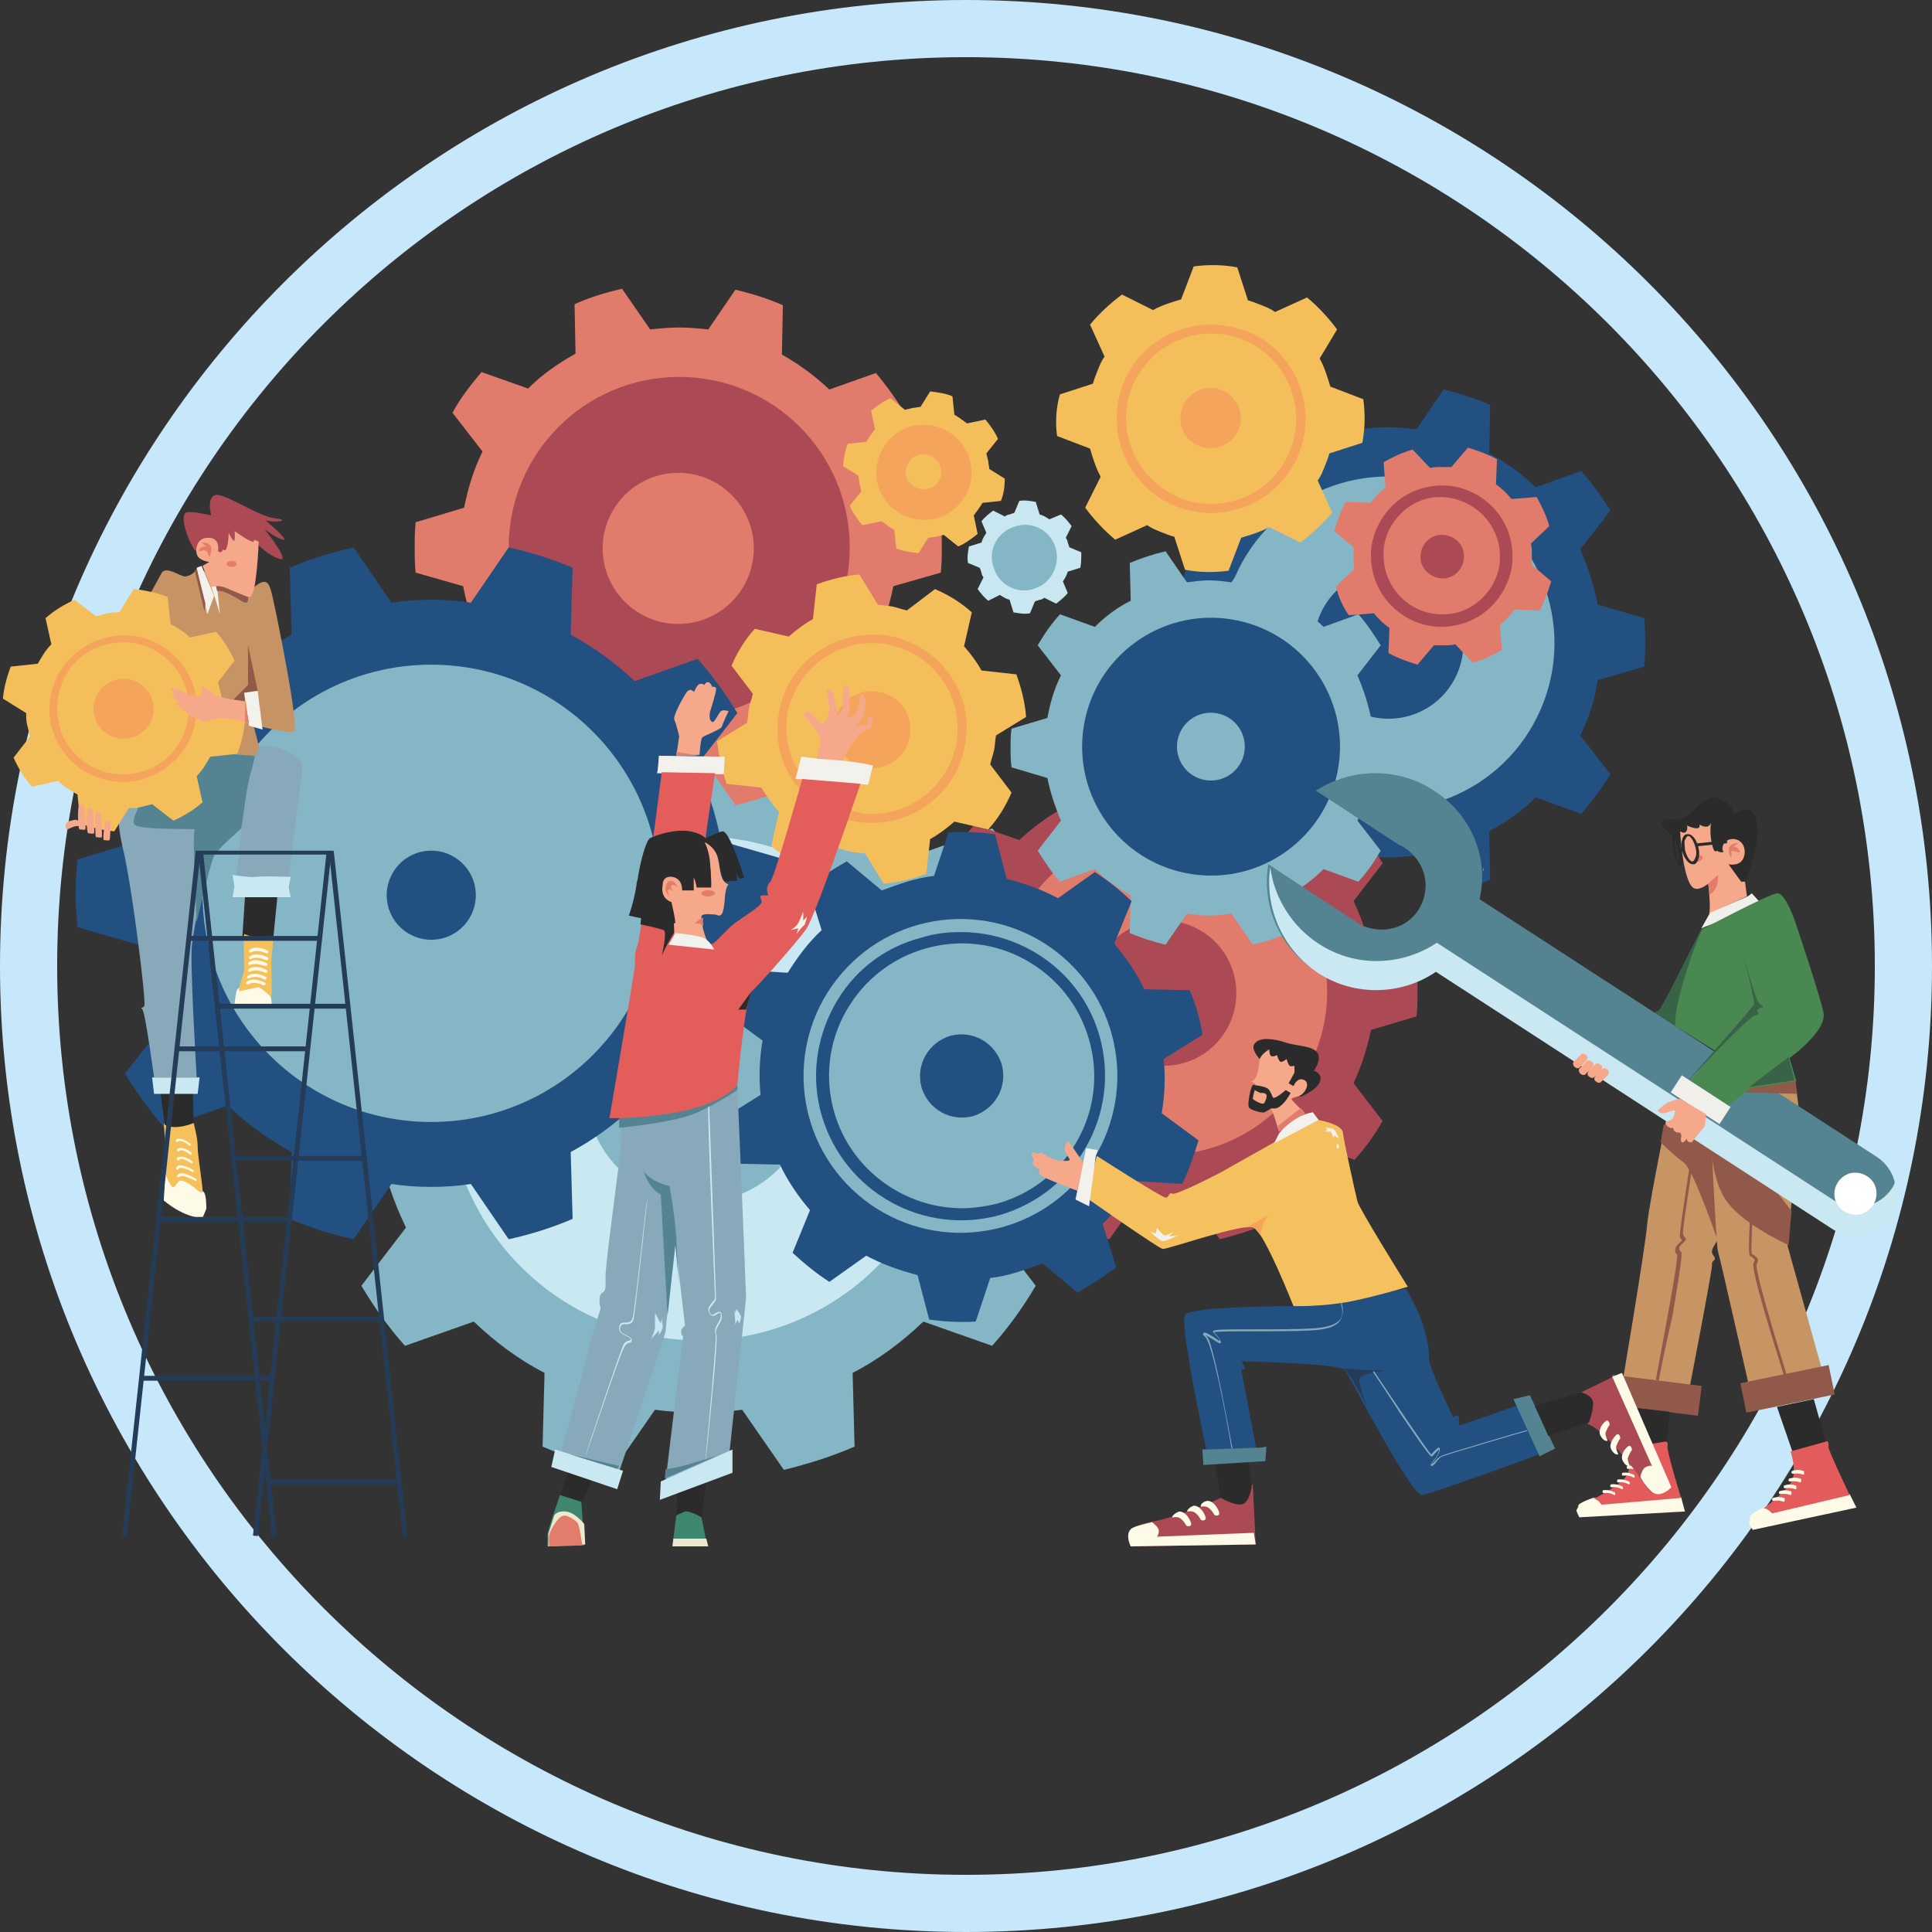 <?xml version="1.0" encoding="utf-8"?>
<!-- Generator: Adobe Illustrator 25.2.3, SVG Export Plug-In . SVG Version: 6.00 Build 0)  -->
<svg version="1.1" id="レイヤー_1" xmlns="http://www.w3.org/2000/svg" xmlns:xlink="http://www.w3.org/1999/xlink" x="0px"
	 y="0px" width="199.4px" height="199.4px" viewBox="0 0 199.4 199.4" style="enable-background:new 0 0 199.4 199.4;"
	 xml:space="preserve">
<rect x="0" y="0" width="199.4" height="199.4" fill="#333333" stroke="none"/>
<style type="text/css">
	.st0{fill:#C7E8FA;}
	.st1{opacity:0.68;}
	.st2{fill:url(#SVGID_1_);}
	.st3{fill:#E0E0E0;}
	.st4{fill:#1487E3;}
	.st5{fill:#78C2FF;}
	.st6{fill:#FF8761;}
	.st7{fill:#323657;}
	.st8{fill:#FFFFFF;}
	.st9{fill:#939FC2;}
	.st10{fill:url(#SVGID_2_);}
	.st11{fill:url(#SVGID_3_);}
	.st12{fill:#E2D2CA;}
	.st13{fill:#F2E2D9;}
	.st14{fill:#CCBDB7;}
	.st15{fill:#948A84;}
	.st16{fill:#4AAAF1;}
	.st17{fill:#EAD8CF;}
	.st18{fill:#DA9B5B;}
	.st19{fill:#424773;}
	.st20{fill:#292C47;}
	.st21{fill:#EEA886;}
	.st22{fill:#3A3F47;}
	.st23{fill:#918783;}
	.st24{fill:#5E5854;}
	.st25{fill:#BFB2AC;}
	.st26{fill:#F5F7FF;}
	.st27{fill:#918681;}
	.st28{fill:#1D3B54;}
	.st29{fill:#DFE1E8;}
	.st30{fill:#609AE8;}
	.st31{fill:#9CC7FF;}
	.st32{fill:#D7D7E6;}
	.st33{fill:#787878;}
	.st34{opacity:0.68;fill:url(#SVGID_4_);}
	.st35{fill:#FFC055;}
	.st36{fill:#FFC455;}
	.st37{fill:#202338;}
	.st38{fill:#1C4054;}
	.st39{fill:#DCE6FA;}
	.st40{fill:#EEA987;}
	.st41{fill:#89909C;}
	.st42{fill:#252E3B;}
	.st43{fill:#A77860;}
	.st44{fill:#EBEBEB;}
	.st45{fill:#DE9673;}
	.st46{fill:#20477A;}
	.st47{fill:#4C5285;}
	.st48{fill:#EDDAD3;}
	.st49{fill:#FCCCA2;}
	.st50{fill:#CFBEB8;}
	.st51{fill:#48B0F0;}
	.st52{fill:#0E2D3D;}
	.st53{fill:#285173;}
	.st54{fill:#D6C5BE;}
	.st55{fill:#24669E;}
	.st56{fill:#FAE6DE;}
	.st57{fill:#EB4747;}
	.st58{fill:url(#SVGID_5_);}
	.st59{clip-path:url(#SVGID_7_);}
	.st60{clip-path:url(#SVGID_9_);}
	.st61{clip-path:url(#SVGID_11_);}
	.st62{fill:#DEDEDE;}
	.st63{fill:#242424;}
	.st64{clip-path:url(#SVGID_13_);}
	.st65{clip-path:url(#SVGID_15_);}
	.st66{fill:#808080;}
	.st67{clip-path:url(#SVGID_17_);}
	.st68{clip-path:url(#SVGID_19_);}
	.st69{fill:#C7C7C7;}
	.st70{fill:#A8A8A8;}
	.st71{fill:#8F8F8F;}
	.st72{fill:#9BFF9B;}
	.st73{fill:#9BD5FF;}
	.st74{fill:#FF9B9B;}
	.st75{fill:#DF9BFF;}
	.st76{fill:#F0FF9B;}
	.st77{clip-path:url(#SVGID_21_);}
	.st78{fill:#BDBDBD;}
	.st79{fill:#FFB6B6;}
	.st80{clip-path:url(#SVGID_23_);}
	.st81{fill:#D4D4D4;}
	.st82{clip-path:url(#SVGID_25_);}
	.st83{fill:#999999;}
	.st84{clip-path:url(#SVGID_27_);}
	.st85{clip-path:url(#SVGID_29_);}
	.st86{clip-path:url(#SVGID_31_);}
	.st87{fill:#B6E3FF;}
	.st88{clip-path:url(#SVGID_33_);}
	.st89{clip-path:url(#SVGID_35_);}
	.st90{clip-path:url(#SVGID_37_);}
	.st91{clip-path:url(#SVGID_39_);}
	.st92{clip-path:url(#SVGID_41_);}
	.st93{fill:#B6FFBF;}
	.st94{clip-path:url(#SVGID_43_);}
	.st95{clip-path:url(#SVGID_45_);}
	.st96{clip-path:url(#SVGID_47_);}
	.st97{clip-path:url(#SVGID_49_);}
	.st98{clip-path:url(#SVGID_51_);}
	.st99{fill:#C9B6FF;}
	.st100{clip-path:url(#SVGID_53_);}
	.st101{clip-path:url(#SVGID_55_);}
	.st102{clip-path:url(#SVGID_57_);}
	.st103{clip-path:url(#SVGID_59_);}
	.st104{clip-path:url(#SVGID_61_);}
	.st105{clip-path:url(#SVGID_63_);}
	.st106{clip-path:url(#SVGID_65_);}
	.st107{clip-path:url(#SVGID_67_);}
	.st108{clip-path:url(#SVGID_69_);}
	.st109{clip-path:url(#SVGID_71_);}
	.st110{clip-path:url(#SVGID_73_);}
	.st111{clip-path:url(#SVGID_75_);}
	.st112{clip-path:url(#SVGID_77_);}
	.st113{fill:#EEB6FF;}
	.st114{clip-path:url(#SVGID_79_);}
	.st115{clip-path:url(#SVGID_81_);}
	.st116{clip-path:url(#SVGID_83_);}
	.st117{clip-path:url(#SVGID_85_);}
	.st118{clip-path:url(#SVGID_87_);}
	.st119{fill:#FFAF66;}
	.st120{clip-path:url(#SVGID_89_);}
	.st121{clip-path:url(#SVGID_91_);}
	.st122{fill:#FFD6B0;}
	.st123{fill:#FFECDB;}
	.st124{clip-path:url(#SVGID_93_);}
	.st125{clip-path:url(#SVGID_95_);}
	.st126{fill:#DBF0FF;}
	.st127{fill:#2B2B2B;}
	.st128{clip-path:url(#SVGID_97_);}
	.st129{fill:#A1A1A1;}
	.st130{fill:#A86F59;}
	.st131{clip-path:url(#SVGID_99_);}
	.st132{fill:#E3E3E3;}
	.st133{clip-path:url(#SVGID_101_);}
	.st134{clip-path:url(#SVGID_103_);}
	.st135{clip-path:url(#SVGID_105_);}
	.st136{fill:#DB9A81;}
	.st137{fill:#FFD0BD;}
	.st138{clip-path:url(#SVGID_107_);}
	.st139{fill:#FFE880;}
	.st140{fill:#FF3B3B;}
	.st141{clip-path:url(#SVGID_109_);}
	.st142{fill:#CFCFCF;}
	.st143{clip-path:url(#SVGID_111_);}
	.st144{clip-path:url(#SVGID_113_);}
	.st145{clip-path:url(#SVGID_115_);}
	.st146{clip-path:url(#SVGID_117_);}
	.st147{clip-path:url(#SVGID_119_);}
	.st148{clip-path:url(#SVGID_121_);}
	.st149{clip-path:url(#SVGID_123_);}
	.st150{clip-path:url(#SVGID_125_);}
	.st151{fill:#946958;}
	.st152{clip-path:url(#SVGID_127_);}
	.st153{clip-path:url(#SVGID_129_);}
	.st154{clip-path:url(#SVGID_131_);}
	.st155{clip-path:url(#SVGID_133_);}
	.st156{clip-path:url(#SVGID_135_);}
	.st157{opacity:0.9;fill:#BBBDBF;}
	.st158{fill:#C1C1C6;}
	.st159{fill:#D3D2D7;}
	.st160{fill:#E9E8ED;}
	.st161{fill:#5F7673;}
	.st162{fill:#2C2C2C;}
	.st163{fill:#5A5A5C;}
	.st164{fill:#6E7C84;}
	.st165{fill:#F9CB8F;}
	.st166{fill:#231F20;}
	.st167{fill:#099389;}
	.st168{fill:#00A9A3;}
	.st169{fill:#474745;}
	.st170{fill:#EAB575;}
	.st171{fill:#FFF67C;}
	.st172{fill:#A85300;}
	.st173{fill:#E2E2E8;}
	.st174{fill:#3B2314;}
	.st175{fill:#B2937D;}
	.st176{fill:#492E1F;}
	.st177{fill:#C3B59A;}
	.st178{fill:#1D241C;}
	.st179{fill:#040404;}
	.st180{fill:#EF7B73;}
	.st181{fill:#DB5353;}
	.st182{fill:#FEFEFE;}
	.st183{fill:#634D30;}
	.st184{fill:#FAFAFA;}
	.st185{fill:#EFBE84;}
	.st186{fill:#080B0B;}
	.st187{fill:#9E9E9E;}
	.st188{fill:#99221F;}
	.st189{fill:none;stroke:#231F20;stroke-width:0.822;stroke-miterlimit:10;}
	.st190{fill:#171717;}
	.st191{fill:#191919;}
	.st192{fill:#D87F5B;}
	.st193{fill:#EFC36A;}
	.st194{fill:#754C28;}
	.st195{opacity:0.3;fill:url(#SVGID_136_);}
	.st196{fill:#FEFEFC;}
	.st197{fill:none;stroke:#58595B;stroke-width:0.745;stroke-miterlimit:10;}
	.st198{fill:#929497;}
	.st199{fill:none;stroke:#BE1E2D;stroke-width:0.745;stroke-linejoin:round;stroke-miterlimit:10;}
	.st200{fill:none;}
	.st201{fill:#E6E7E8;}
	.st202{fill:none;stroke:#BBBDBF;stroke-width:0.5;stroke-linecap:round;stroke-linejoin:round;stroke-miterlimit:10;}
	.st203{opacity:0.3;fill:url(#SVGID_137_);}
	.st204{opacity:0.3;fill:url(#SVGID_138_);}
	.st205{fill:#F1F1F2;}
	.st206{fill:#A2909E;}
	.st207{fill:#5995CC;}
	.st208{fill:#EF4D43;}
	.st209{fill:#F8A71A;}
	.st210{fill:#FFCC64;}
	.st211{fill:none;stroke:#A6A8AB;stroke-width:0.209;stroke-miterlimit:10;}
	.st212{fill:none;stroke:#A6A8AB;stroke-width:0.132;stroke-miterlimit:10;}
	.st213{fill:#303132;}
	.st214{fill:#3A6380;}
	.st215{fill:#F7B55E;}
	.st216{fill:#BE1E2D;}
	.st217{opacity:0.3;fill:url(#SVGID_139_);}
	.st218{fill:#FEFEFC;stroke:#FFFFFD;stroke-width:2;stroke-linejoin:round;stroke-miterlimit:10;}
	.st219{fill:#CCCCCC;}
	.st220{opacity:0.3;}
	.st221{fill:#3F3F3E;}
	.st222{fill:#E5B08C;}
	.st223{fill:#F4C48C;}
	.st224{fill:#F8B354;}
	.st225{fill:#CE3043;}
	.st226{fill:#70431C;}
	.st227{fill:#F9CDB2;}
	.st228{fill:#FAAF40;}
	.st229{fill:#603813;}
	.st230{fill:#F6C59F;}
	.st231{fill:#594125;}
	.st232{fill:#1BC1B5;}
	.st233{opacity:0.2;fill:#5275A0;}
	.st234{fill:#0056EC;}
	.st235{fill:#C8DBFB;}
	.st236{fill:#0C2340;}
	.st237{fill:#EF832B;}
	.st238{fill:#FFB9A3;}
	.st239{fill:#0B43A4;}
	.st240{fill:#047F76;}
	.st241{fill:#009790;}
	.st242{fill:#4A49CA;}
	.st243{fill:#D8742A;}
	.st244{fill:#FCEEC8;}
	.st245{fill:#FFFBF4;}
	.st246{fill:#F6CF67;}
	.st247{fill:#385A64;}
	.st248{fill:#142328;}
	.st249{fill:#2F5059;}
	.st250{fill:#768388;}
	.st251{display:none;fill:#768388;}
	.st252{fill:#FFFAF1;}
	.st253{fill:#D15D3E;}
	.st254{opacity:0.15;fill:#BFBBB5;}
	.st255{fill:#1A3139;}
	.st256{fill:#E9BB8D;}
	.st257{opacity:0.5;fill:#B6EEEE;}
	.st258{opacity:0.1;}
	.st259{fill:#B99B4D;}
	.st260{fill:#A0724A;}
	.st261{fill:#9A442D;}
	.st262{fill:#3C545E;}
	.st263{fill:#BFBFBF;}
	.st264{fill:#D2B059;}
	.st265{fill:#513634;}
	.st266{fill:#EDEDED;}
	.st267{fill:#33211F;}
	.st268{fill:#D1D1D1;}
	.st269{fill:#BCBCBC;}
	.st270{fill:#DB3F33;}
	.st271{fill:#424242;}
	.st272{fill:#BEC5DC;}
	.st273{fill:#CAD1E8;}
	.st274{opacity:0.5;}
	.st275{fill:#E3E8F8;}
	.st276{fill:#E3E7F3;}
	.st277{fill:#B6BCCD;}
	.st278{fill:#D9D9D9;}
	.st279{fill:#83575A;}
	.st280{fill:#F3605C;}
	.st281{fill:#FFDC29;}
	.st282{fill:#634544;}
	.st283{fill:#4C3232;}
	.st284{fill:#FFC1AF;}
	.st285{fill:#B2AF3F;}
	.st286{fill:#C9C957;}
	.st287{fill:#BCB94B;}
	.st288{fill:#5555AC;}
	.st289{fill:#7979CC;}
	.st290{fill:#6969C0;}
	.st291{fill:#6E4243;}
	.st292{fill:#3A2323;}
	.st293{fill:#565656;}
	.st294{fill:#A2361D;}
	.st295{fill:#7F5456;}
	.st296{fill:#EC4B4E;}
	.st297{fill:#FFC4B2;}
	.st298{fill:#7F9FDC;}
	.st299{fill:#593C3C;}
	.st300{fill:#FF5252;}
	.st301{fill:#492E2E;}
	.st302{fill:#AEB9CD;}
	.st303{fill:#C2CBDA;}
	.st304{fill:#9E7276;}
	.st305{fill:#D1322A;}
	.st306{fill:#FF646C;}
	.st307{fill:#A09A32;}
	.st308{fill:#DBD86A;}
	.st309{fill:#684A49;}
	.st310{fill:#FFAB95;}
	.st311{fill:#FFC3B1;}
	.st312{fill:#C04F9D;}
	.st313{fill:#FF9E8B;}
	.st314{fill:#FF8484;}
	.st315{fill:#FFBEAC;}
	.st316{fill:#B3BBD2;}
	.st317{fill:#7F7FD3;}
	.st318{fill:#46469B;}
	.st319{fill:#85B6C5;}
	.st320{fill:#C9E8F1;}
	.st321{fill:#225081;}
	.st322{fill:#E17B6B;}
	.st323{fill:#AB4A55;}
	.st324{fill:#F4BF5B;}
	.st325{fill:#F5A55B;}
	.st326{fill:#C8E7F0;}
	.st327{fill:#C79464;}
	.st328{fill:#915949;}
	.st329{fill:#386346;}
	.st330{fill:#548492;}
	.st331{fill:#F6A88A;}
	.st332{fill:#E27C6B;}
	.st333{fill:#F0EFEA;}
	.st334{fill:#498851;}
	.st335{fill:#FDFAE8;}
	.st336{fill:#E35B5B;}
	.st337{fill-rule:evenodd;clip-rule:evenodd;fill:#2B2B2B;}
	.st338{fill-rule:evenodd;clip-rule:evenodd;fill:#3F8671;}
	.st339{fill:#ECE7D0;}
	.st340{fill-rule:evenodd;clip-rule:evenodd;fill:#E27C6B;}
	.st341{fill:#88A9BA;}
	.st342{fill:#F2F1EC;}
	.st343{fill:#3F8671;}
	.st344{fill:#E35D5B;}
	.st345{fill-rule:evenodd;clip-rule:evenodd;fill:#F6A88A;}
	.st346{fill-rule:evenodd;clip-rule:evenodd;fill:#F2F1EC;}
	.st347{fill:#F5C15E;}
	.st348{fill:#243C57;}
	.st349{fill:#C69364;}
	.st350{fill:#F6C15C;}
	.st351{fill:#90594A;}
	.st352{fill-rule:evenodd;clip-rule:evenodd;fill:#C9E8F1;}
	.st353{fill:#BDC3C7;}
	.st354{fill:url(#SVGID_140_);}
	.st355{fill:#6B6C70;}
	.st356{fill:#556161;}
	.st357{fill:#DFE3E5;}
	.st358{fill:#0F263D;}
	.st359{fill:#F7F6F5;}
	.st360{fill:#7BB6ED;}
	.st361{fill:#FF784D;}
	.st362{fill:#FEA800;}
	.st363{fill:#64C7AB;}
	.st364{fill:#B2B2B2;}
	.st365{fill-rule:evenodd;clip-rule:evenodd;fill:#B2B2B2;}
	.st366{fill-rule:evenodd;clip-rule:evenodd;fill:#0F263D;}
	.st367{fill-rule:evenodd;clip-rule:evenodd;fill:#F7F6F5;}
	.st368{fill-rule:evenodd;clip-rule:evenodd;fill:#D1D1D1;}
	.st369{fill:#6B7778;}
</style>
<path class="st0" d="M99.7,199.4c-55,0-99.7-44.7-99.7-99.7S44.7,0,99.7,0s99.7,44.7,99.7,99.7S154.7,199.4,99.7,199.4z M99.7,5.9
	C48,5.9,5.9,48,5.9,99.7s42.1,93.8,93.8,93.8s93.8-42.1,93.8-93.8S151.4,5.9,99.7,5.9z"/>
<g>
	<g id="gear">
		<g>
			<path class="st319" d="M31.9,108.4c-0.1,1.3-0.2,2.5-0.2,3.8c0,1.3,0.1,2.6,0.2,3.8l7.2,2.1c0.5,3,1.5,5.9,2.8,8.6l-4.6,6
				c1.3,2.2,2.8,4.3,4.5,6.2l7.1-2.5c2.2,2.1,4.6,3.9,7.3,5.3l-0.2,7.6c2.3,1,4.8,1.8,7.3,2.4l4.3-6.2c1.5,0.2,3,0.3,4.5,0.3
				c1.5,0,3-0.1,4.5-0.3l4.3,6.2c2.5-0.6,5-1.4,7.3-2.4l-0.2-7.6c2.7-1.4,5.1-3.2,7.3-5.3l7.1,2.5c1.7-1.9,3.2-4,4.5-6.2l-4.6-6
				c1.3-2.7,2.2-5.6,2.8-8.6l7.2-2.1c0.1-1.3,0.2-2.5,0.2-3.8c0-1.3-0.1-2.6-0.2-3.8l-7.2-2.1c-0.5-3-1.5-5.9-2.8-8.6l4.6-6
				c-1.3-2.2-2.8-4.3-4.5-6.2l-7.1,2.5c-2.2-2.1-4.6-3.9-7.3-5.3l0.2-7.6c-2.3-1-4.8-1.8-7.3-2.4l-4.3,6.2c-1.5-0.2-3-0.3-4.5-0.3
				c-1.5,0-3,0.1-4.5,0.3l-4.3-6.2c-2.5,0.6-5,1.4-7.3,2.4l0.2,7.6c-2.7,1.4-5.1,3.2-7.3,5.3l-7.1-2.5c-1.7,1.9-3.2,4-4.5,6.2l4.6,6
				c-1.3,2.7-2.2,5.6-2.8,8.6L31.9,108.4z"/>
			
				<ellipse transform="matrix(0.237 -0.972 0.972 0.237 -54.079 155.696)" class="st320" cx="72" cy="112.3" rx="26" ry="26"/>
			<path class="st319" d="M60.5,112.5c0-6.4,5.2-11.6,11.6-11.6c6.4,0,11.6,5.2,11.6,11.6c0,6.4-5.2,11.6-11.6,11.6
				C65.7,124,60.5,118.9,60.5,112.5z"/>
		</g>
		<g>
			<path class="st321" d="M116.7,63.8c-0.1,0.8-0.1,1.7-0.1,2.5c0,0.9,0,1.7,0.1,2.5l4.8,1.4c0.4,2,1,3.9,1.8,5.7l-3.1,4
				c0.9,1.5,1.9,2.8,3,4.1l4.7-1.7c1.4,1.4,3.1,2.6,4.8,3.5l-0.1,5c1.5,0.7,3.2,1.2,4.8,1.6l2.8-4.1c1,0.1,2,0.2,3,0.2
				c1,0,2-0.1,3-0.2l2.8,4.1c1.7-0.4,3.3-0.9,4.8-1.6l-0.1-5c1.8-1,3.4-2.1,4.8-3.5l4.7,1.7c1.1-1.3,2.1-2.6,3-4.1l-3.1-4
				c0.9-1.8,1.5-3.7,1.8-5.7l4.8-1.4c0.1-0.8,0.1-1.7,0.1-2.5c0-0.9,0-1.7-0.1-2.5l-4.8-1.4c-0.4-2-1-3.9-1.8-5.7l3.1-4
				c-0.9-1.5-1.9-2.8-3-4.1l-4.7,1.7c-1.4-1.4-3.1-2.6-4.8-3.5l0.1-5c-1.5-0.7-3.2-1.2-4.8-1.6l-2.8,4.1c-1-0.1-2-0.2-3-0.2
				c-1,0-2,0.1-3,0.2l-2.8-4.1c-1.7,0.4-3.3,0.9-4.8,1.6l0.1,5c-1.8,1-3.4,2.1-4.8,3.5l-4.7-1.7c-1.1,1.3-2.1,2.6-3,4.1l3.1,4
				c-0.9,1.8-1.5,3.7-1.8,5.7L116.7,63.8z"/>
			
				<ellipse transform="matrix(0.393 -0.919 0.919 0.393 25.995 172.008)" class="st319" cx="143.3" cy="66.3" rx="17.2" ry="17.2"/>
			
				<ellipse transform="matrix(0.957 -0.291 0.291 0.957 -13.138 44.631)" class="st321" cx="143.3" cy="66.4" rx="7.7" ry="7.7"/>
		</g>
		<g>
			<path class="st322" d="M42.9,53.9c-0.1,0.9-0.1,1.7-0.1,2.6c0,0.9,0,1.7,0.1,2.6l4.9,1.4c0.4,2,1,4,1.9,5.8l-3.1,4
				c0.9,1.5,1.9,2.9,3,4.2l4.8-1.7c1.5,1.4,3.1,2.6,4.9,3.6l-0.1,5.1c1.6,0.7,3.2,1.2,4.9,1.6l2.9-4.2c1,0.1,2,0.2,3,0.2
				c1,0,2-0.1,3-0.2l2.9,4.2c1.7-0.4,3.4-0.9,4.9-1.6l-0.1-5.1c1.8-1,3.5-2.2,4.9-3.6l4.8,1.7c1.1-1.3,2.2-2.7,3-4.2l-3.1-4
				c0.9-1.8,1.5-3.8,1.9-5.8l4.9-1.4c0.1-0.9,0.1-1.7,0.1-2.6c0-0.9,0-1.7-0.1-2.6l-4.9-1.4c-0.4-2-1-4-1.9-5.8l3.1-4
				c-0.9-1.5-1.9-2.9-3-4.2l-4.8,1.7c-1.5-1.4-3.1-2.6-4.9-3.6l0.1-5.1c-1.6-0.7-3.2-1.2-4.9-1.6L73.1,34c-1-0.1-2-0.2-3-0.2
				c-1,0-2,0.1-3,0.2l-2.9-4.2c-1.7,0.4-3.4,0.9-4.9,1.6l0.1,5.1c-1.8,1-3.5,2.2-4.9,3.6l-4.8-1.7c-1.1,1.3-2.2,2.7-3,4.2l3.1,4
				c-0.9,1.8-1.5,3.8-1.9,5.8L42.9,53.9z"/>
			<circle class="st323" cx="70.1" cy="56.5" r="17.6"/>
			<path class="st322" d="M62.2,56.6c0-4.3,3.5-7.8,7.8-7.8c4.3,0,7.8,3.5,7.8,7.8c0,4.3-3.5,7.8-7.8,7.8
				C65.7,64.4,62.2,60.9,62.2,56.6z"/>
		</g>
		<g>
			<path class="st323" d="M94.2,99.9c-0.1,0.8-0.1,1.6-0.1,2.5c0,0.8,0,1.7,0.1,2.5l4.7,1.4c0.3,1.9,1,3.8,1.8,5.5l-3,3.9
				c0.8,1.4,1.8,2.8,2.9,4l4.6-1.6c1.4,1.3,3,2.5,4.7,3.4l-0.1,4.9c1.5,0.6,3.1,1.2,4.7,1.5l2.8-4c0.9,0.1,1.9,0.2,2.9,0.2
				c1,0,1.9-0.1,2.9-0.2l2.8,4c1.6-0.4,3.2-0.9,4.7-1.5l-0.1-4.9c1.7-0.9,3.3-2.1,4.7-3.4l4.6,1.6c1.1-1.2,2.1-2.6,2.9-4l-3-3.9
				c0.8-1.7,1.4-3.6,1.8-5.5l4.7-1.4c0.1-0.8,0.1-1.6,0.1-2.5c0-0.8,0-1.7-0.1-2.5l-4.7-1.4c-0.3-1.9-1-3.8-1.8-5.5l3-3.9
				c-0.8-1.4-1.8-2.8-2.9-4l-4.6,1.6c-1.4-1.3-3-2.5-4.7-3.4l0.1-4.9c-1.5-0.6-3.1-1.2-4.7-1.5l-2.8,4c-0.9-0.1-1.9-0.2-2.9-0.2
				c-1,0-1.9,0.1-2.9,0.2l-2.8-4c-1.6,0.4-3.2,0.9-4.7,1.5l0.1,4.9c-1.7,0.9-3.3,2.1-4.7,3.4l-4.6-1.6c-1.1,1.2-2.1,2.6-2.9,4l3,3.9
				c-0.8,1.7-1.4,3.6-1.8,5.5L94.2,99.9z"/>
			
				<ellipse transform="matrix(0.373 -0.928 0.928 0.373 -19.657 175.649)" class="st322" cx="120.1" cy="102.4" rx="16.8" ry="16.8"/>
			<path class="st323" d="M112.6,102.5c0-4.1,3.3-7.5,7.5-7.5c4.1,0,7.5,3.3,7.5,7.5c0,4.1-3.3,7.5-7.5,7.5
				C116,110,112.6,106.6,112.6,102.5z"/>
		</g>
		<path class="st319" d="M104.4,75.2c-0.1,0.6-0.1,1.3-0.1,2c0,0.7,0,1.3,0.1,2l3.7,1.1c0.3,1.5,0.8,3,1.4,4.4l-2.4,3.1
			c0.7,1.1,1.4,2.2,2.3,3.2l3.6-1.3c1.1,1.1,2.4,2,3.7,2.7l-0.1,3.9c1.2,0.5,2.4,0.9,3.7,1.2l2.2-3.2c0.8,0.1,1.5,0.2,2.3,0.2
			s1.5-0.1,2.3-0.2l2.2,3.2c1.3-0.3,2.5-0.7,3.7-1.2l-0.1-3.9c1.4-0.7,2.6-1.6,3.7-2.7l3.6,1.3c0.9-1,1.6-2,2.3-3.2l-2.4-3.1
			c0.7-1.4,1.1-2.8,1.4-4.4l3.7-1.1c0.1-0.6,0.1-1.3,0.1-2c0-0.7,0-1.3-0.1-2l-3.7-1.1c-0.3-1.5-0.8-3-1.4-4.4l2.4-3.1
			c-0.7-1.1-1.4-2.2-2.3-3.2l-3.6,1.3c-1.1-1.1-2.4-2-3.7-2.7l0.1-3.9c-1.2-0.5-2.4-0.9-3.7-1.2l-2.2,3.2c-0.8-0.1-1.5-0.2-2.3-0.2
			s-1.5,0.1-2.3,0.2l-2.2-3.2c-1.3,0.3-2.5,0.7-3.7,1.2l0.1,3.9c-1.4,0.7-2.6,1.6-3.7,2.7l-3.6-1.3c-0.9,1-1.6,2-2.3,3.2l2.4,3.1
			c-0.7,1.4-1.1,2.8-1.4,4.4L104.4,75.2z"/>
		
			<ellipse transform="matrix(0.206 -0.979 0.979 0.206 23.762 183.555)" class="st321" cx="125" cy="77.1" rx="13.3" ry="13.3"/>
		
			<ellipse transform="matrix(8.260588e-02 -0.997 0.997 8.260588e-02 37.78 195.315)" class="st319" cx="125" cy="77.1" rx="3.5" ry="3.5"/>
		<g>
			<path class="st321" d="M8,88.7c-0.1,1.1-0.2,2.3-0.2,3.5s0.1,2.3,0.2,3.5l6.6,1.9c0.5,2.7,1.3,5.4,2.5,7.8l-4.2,5.4
				c1.2,2,2.6,3.9,4.1,5.6l6.5-2.3c2,1.9,4.2,3.5,6.6,4.8l-0.2,6.9c2.1,0.9,4.3,1.6,6.6,2.1l3.9-5.7c1.3,0.2,2.7,0.3,4.1,0.3
				c1.4,0,2.8-0.1,4.1-0.3l3.9,5.7c2.3-0.5,4.5-1.2,6.6-2.1l-0.2-6.9c2.4-1.3,4.6-2.9,6.6-4.8l6.5,2.3c1.5-1.7,2.9-3.6,4.1-5.6
				l-4.2-5.4c1.2-2.4,2-5,2.5-7.8l6.6-1.9c0.1-1.1,0.2-2.3,0.2-3.5s-0.1-2.3-0.2-3.5l-6.6-1.9C73.9,84,73,81.4,71.9,79l4.2-5.4
				c-1.2-2-2.6-3.9-4.1-5.6l-6.5,2.3c-2-1.9-4.2-3.5-6.6-4.8l0.2-6.9c-2.1-0.9-4.3-1.6-6.6-2.1l-3.9,5.7c-1.3-0.2-2.7-0.3-4.1-0.3
				c-1.4,0-2.8,0.1-4.1,0.3l-3.9-5.7c-2.3,0.5-4.5,1.2-6.6,2.1l0.2,6.9c-2.4,1.3-4.6,2.9-6.6,4.8L17,67.9c-1.5,1.7-2.9,3.6-4.1,5.6
				l4.2,5.4c-1.2,2.4-2,5-2.5,7.8L8,88.7z"/>
			<circle class="st319" cx="44.5" cy="92.2" r="23.6"/>
			
				<ellipse transform="matrix(0.973 -0.231 0.231 0.973 -20.132 12.768)" class="st321" cx="44.5" cy="92.4" rx="4.6" ry="4.6"/>
		</g>
		<path class="st321" d="M74.5,115.5c0.1,0.8,0.3,1.6,0.5,2.3c0.2,0.8,0.5,1.5,0.8,2.3l4.7,0.1c0.8,1.7,1.9,3.3,3.1,4.7l-1.8,4.4
			c1.2,1.1,2.4,2.1,3.8,3l3.8-2.7c1.7,0.9,3.4,1.5,5.3,2l1.2,4.6c1.6,0.2,3.2,0.3,4.8,0.2l1.5-4.5c0.9-0.1,1.8-0.3,2.8-0.6
			c0.9-0.3,1.8-0.6,2.6-0.9l3.6,3c1.4-0.8,2.7-1.6,4-2.6l-1.4-4.5c1.4-1.3,2.5-2.8,3.5-4.4l4.7,0.3c0.7-1.4,1.2-2.9,1.7-4.5
			l-3.8-2.8c0.3-1.8,0.4-3.7,0.2-5.6l4-2.5c-0.1-0.8-0.3-1.6-0.5-2.3c-0.2-0.8-0.5-1.5-0.8-2.3l-4.7-0.1c-0.8-1.7-1.9-3.3-3.1-4.7
			l1.8-4.4c-1.2-1.1-2.4-2.1-3.8-3l-3.8,2.7c-1.7-0.9-3.4-1.5-5.3-2l-1.2-4.6c-1.6-0.2-3.2-0.3-4.8-0.2l-1.5,4.5
			c-0.9,0.1-1.8,0.3-2.8,0.6c-0.9,0.3-1.8,0.6-2.6,0.9l-3.6-3c-1.4,0.8-2.7,1.6-4,2.6l1.4,4.5c-1.4,1.3-2.5,2.8-3.5,4.4l-4.7-0.3
			c-0.7,1.4-1.2,2.9-1.7,4.5l3.8,2.8c-0.3,1.8-0.4,3.7-0.2,5.6L74.5,115.5z"/>
		
			<ellipse transform="matrix(0.654 -0.756 0.756 0.654 -49.665 113.444)" class="st319" cx="99.2" cy="111" rx="16.2" ry="16.2"/>
		<g>
			<path class="st321" d="M99.2,96.2c6.5,0,12.5,4.3,14.3,10.8c2.2,7.9-2.4,16.1-10.3,18.4c-7.9,2.2-16.1-2.4-18.4-10.3l0,0
				c-1.1-3.8-0.6-7.8,1.3-11.3c1.9-3.5,5.1-6,8.9-7C96.6,96.3,97.9,96.2,99.2,96.2z M99.3,124.7c1.2,0,2.5-0.2,3.7-0.5
				c3.5-1,6.4-3.3,8.2-6.5c1.8-3.2,2.2-6.9,1.2-10.4c-1-3.5-3.3-6.4-6.5-8.2c-3.2-1.8-6.9-2.2-10.4-1.2c-3.5,1-6.4,3.3-8.2,6.5
				c-1.8,3.2-2.2,6.9-1.2,10.4l0,0C87.8,120.7,93.3,124.7,99.3,124.7z"/>
		</g>
		<path class="st321" d="M95.1,112.2c-0.6-2.3,0.7-4.6,3-5.3c2.3-0.6,4.6,0.7,5.3,3c0.6,2.3-0.7,4.6-3,5.3
			C98.1,115.8,95.8,114.5,95.1,112.2z"/>
		<path class="st324" d="M75,80.9l3.6,0.4c0.5,0.9,1.1,1.7,1.8,2.5l-0.8,3.5c1.1,1,2.4,1.8,3.8,2.4l2.9-2.2c0.5,0.1,1,0.3,1.5,0.4
			c0.5,0.1,1,0.1,1.5,0.2l1.9,3.1c1.5-0.1,3-0.5,4.4-1l0.4-3.6c0.9-0.5,1.7-1.1,2.5-1.8l3.5,0.8c1-1.1,1.8-2.4,2.4-3.8l-2.2-2.9
			c0.1-0.5,0.3-1,0.4-1.5c0.1-0.5,0.1-1,0.2-1.5l3.1-1.9c-0.1-1.5-0.5-3-1-4.4l-3.6-0.4c-0.5-0.9-1.1-1.7-1.8-2.5l0.8-3.5
			c-1.1-1-2.4-1.8-3.8-2.4l-2.9,2.2c-0.5-0.1-1-0.3-1.5-0.4c-0.5-0.1-1-0.1-1.5-0.2l-1.9-3.1c-1.5,0.1-3,0.5-4.4,1l-0.4,3.6
			c-0.9,0.5-1.7,1.1-2.5,1.8l-3.5-0.8c-1,1.1-1.8,2.4-2.4,3.8l2.2,2.9c-0.1,0.5-0.3,1-0.4,1.5c-0.1,0.5-0.1,1-0.2,1.5L74,76.5
			C74.2,78,74.5,79.5,75,80.9z"/>
		<g>
			<path class="st325" d="M90,65.5c0.6,0,1.1,0,1.7,0.1c2.6,0.5,4.8,1.9,6.3,4c1.5,2.1,2.1,4.7,1.6,7.3c-0.9,5.3-6,8.8-11.3,7.9
				c-2.6-0.5-4.8-1.9-6.3-4c-1.5-2.1-2.1-4.7-1.6-7.3C81.2,68.8,85.4,65.5,90,65.5z M90,84c4.2,0,7.9-3,8.7-7.3
				c0.4-2.3-0.1-4.6-1.5-6.6c-1.3-1.9-3.4-3.2-5.7-3.6c-4.8-0.8-9.3,2.4-10.2,7.1l0,0c-0.4,2.3,0.1,4.6,1.5,6.6
				c1.3,1.9,3.4,3.2,5.7,3.6C89,84,89.5,84,90,84z"/>
		</g>
		<path class="st324" d="M109.1,45l3.4,1.3c0.3,1,0.6,2,1.1,2.9l-1.6,3.2c0.9,1.2,1.9,2.3,3.1,3.3l3.3-1.5c0.4,0.3,0.9,0.5,1.4,0.7
			c0.5,0.2,1,0.4,1.4,0.5l1.1,3.4c1.5,0.3,3.1,0.3,4.5,0.1l1.3-3.4c1-0.3,2-0.6,2.9-1.1l3.2,1.6c1.2-0.9,2.3-1.9,3.3-3.1l-1.5-3.3
			c0.3-0.4,0.5-0.9,0.7-1.4c0.2-0.5,0.4-1,0.5-1.4l3.4-1.1c0.3-1.5,0.3-3.1,0.1-4.5l-3.4-1.3c-0.3-1-0.6-2-1.1-2.9L138,34
			c-0.9-1.2-1.9-2.3-3.1-3.3l-3.3,1.5c-0.4-0.3-0.9-0.5-1.4-0.7c-0.5-0.2-1-0.4-1.4-0.5l-1.1-3.4c-1.5-0.3-3.1-0.3-4.5-0.1l-1.3,3.4
			c-1,0.3-2,0.6-2.9,1.1l-3.2-1.6c-1.2,0.9-2.3,1.9-3.3,3.1l1.5,3.3c-0.3,0.4-0.5,0.9-0.7,1.4c-0.2,0.5-0.4,1-0.5,1.4l-3.4,1.1
			C109,42,108.9,43.6,109.1,45z"/>
		<g>
			<path class="st325" d="M125,33.5c1.3,0,2.7,0.3,4,0.8c4.9,2.2,7.1,8,4.9,12.9c-2.2,4.9-8,7.1-12.9,4.9c-4.9-2.2-7.1-8-4.9-12.9
				C117.7,35.6,121.3,33.5,125,33.5z M125,52c3.4,0,6.6-1.9,8-5.2c2-4.4,0-9.6-4.4-11.6c-4.4-2-9.6,0-11.6,4.4
				c-2,4.4,0,9.6,4.4,11.6C122.5,51.8,123.8,52,125,52z"/>
		</g>
		<path class="st325" d="M122.1,41.9c0.7-1.6,2.6-2.3,4.1-1.6c1.6,0.7,2.3,2.6,1.6,4.1c-0.7,1.6-2.6,2.3-4.1,1.6
			C122.1,45.4,121.4,43.5,122.1,41.9z"/>
		<path class="st322" d="M139.2,63.5l2.6-0.2c0.5,0.6,1,1.1,1.6,1.5l-0.1,2.6c0.9,0.5,2,0.9,3,1.2l1.7-2c0.4,0,0.7,0,1.1,0
			c0.4,0,0.7,0,1.1-0.1l1.8,1.9c1.1-0.3,2.1-0.8,3-1.3l-0.2-2.6c0.6-0.5,1.1-1,1.5-1.6l2.6,0.1c0.5-0.9,0.9-2,1.2-3l-2-1.7
			c0-0.4,0-0.7,0-1.1c0-0.4,0-0.7-0.1-1.1l1.9-1.8c-0.3-1.1-0.8-2.1-1.3-3l-2.6,0.2c-0.5-0.6-1-1.1-1.6-1.5l0.1-2.6
			c-0.9-0.5-2-0.9-3-1.2l-1.7,2c-0.4,0-0.7,0-1.1,0c-0.4,0-0.7,0-1.1,0.1l-1.8-1.9c-1.1,0.3-2.1,0.8-3,1.3l0.2,2.6
			c-0.6,0.5-1.1,1-1.5,1.6l-2.6-0.1c-0.5,0.9-0.9,2-1.2,3l2,1.7c0,0.4,0,0.7,0,1.1c0,0.4,0,0.7,0.1,1.1l-1.9,1.8
			C138.1,61.6,138.6,62.6,139.2,63.5z"/>
		<g>
			<path class="st323" d="M148.8,50.1c3.9,0,7.2,3.1,7.3,7.1c0.1,1.9-0.7,3.8-2,5.2c-1.3,1.4-3.1,2.2-5.1,2.3
				c-4,0.1-7.4-3.1-7.5-7.1c-0.1-1.9,0.7-3.8,2-5.2c1.3-1.4,3.1-2.2,5.1-2.3C148.7,50.1,148.8,50.1,148.8,50.1z M148.8,63.4
				c0.1,0,0.1,0,0.2,0c1.6,0,3.1-0.7,4.2-1.9c1.1-1.2,1.7-2.7,1.6-4.3c-0.1-3.3-2.9-5.9-6.2-5.9c-1.6,0-3.1,0.7-4.2,1.9
				c-1.1,1.2-1.7,2.7-1.6,4.3l0,0C142.9,60.8,145.6,63.4,148.8,63.4z"/>
		</g>
		<path class="st323" d="M146.6,57.5c0-1.2,0.9-2.3,2.2-2.3c1.2,0,2.3,0.9,2.3,2.2c0,1.2-0.9,2.3-2.2,2.3
			C147.7,59.7,146.6,58.7,146.6,57.5z"/>
		<path class="st325" d="M86.1,74.6c0.4-2.2,2.4-3.6,4.6-3.2c2.2,0.4,3.6,2.4,3.2,4.6c-0.4,2.2-2.4,3.6-4.6,3.2
			C87.1,78.8,85.7,76.7,86.1,74.6z"/>
		<path class="st324" d="M103.3,51.7l-1.9,0.2c-0.3,0.5-0.6,0.9-0.9,1.3l0.4,1.9c-0.6,0.5-1.3,1-2,1.3l-1.5-1.2
			c-0.3,0.1-0.5,0.1-0.8,0.2c-0.3,0-0.5,0.1-0.8,0.1l-1,1.6c-0.8-0.1-1.6-0.2-2.3-0.5l-0.2-1.9c-0.5-0.3-0.9-0.6-1.3-0.9L89,54.2
			c-0.5-0.6-1-1.3-1.3-2l1.2-1.5c-0.1-0.3-0.1-0.5-0.2-0.8c0-0.3-0.1-0.5-0.1-0.8l-1.6-1c0.1-0.8,0.2-1.6,0.5-2.3l1.9-0.2
			c0.3-0.5,0.6-0.9,0.9-1.3l-0.4-1.9c0.6-0.5,1.3-1,2-1.3l1.5,1.2c0.3-0.1,0.5-0.1,0.8-0.2c0.3,0,0.5-0.1,0.8-0.1l1-1.6
			c0.8,0.1,1.6,0.2,2.3,0.5l0.2,1.9c0.5,0.3,0.9,0.6,1.3,0.9l1.9-0.4c0.5,0.6,1,1.3,1.3,2l-1.2,1.5c0.1,0.3,0.1,0.5,0.2,0.8
			c0,0.3,0.1,0.5,0.1,0.8l1.6,1C103.7,50.2,103.6,51,103.3,51.7z"/>
		<path class="st325" d="M100.2,47.9c-0.5-2.7-3-4.4-5.7-4c-2.7,0.5-4.4,3-4,5.7c0.5,2.7,3,4.4,5.7,4
			C98.9,53.1,100.7,50.5,100.2,47.9z"/>
		<path class="st324" d="M97.1,48.4c-0.2-1-1.1-1.6-2.1-1.5c-1,0.2-1.6,1.1-1.5,2.1c0.2,1,1.1,1.6,2.1,1.5
			C96.7,50.3,97.3,49.4,97.1,48.4z"/>
		<path class="st326" d="M111.5,58.6l-1.3,0.4c-0.1,0.4-0.3,0.7-0.5,1l0.5,1.2c-0.3,0.4-0.8,0.8-1.2,1.1l-1.2-0.6
			c-0.2,0.1-0.3,0.2-0.5,0.2c-0.2,0.1-0.4,0.1-0.5,0.2l-0.5,1.2c-0.6,0.1-1.1,0-1.7-0.1l-0.4-1.3c-0.4-0.1-0.7-0.3-1-0.5L102,62
			c-0.4-0.3-0.8-0.8-1.1-1.2l0.6-1.2c-0.1-0.2-0.2-0.3-0.2-0.5c-0.1-0.2-0.1-0.4-0.2-0.5l-1.2-0.5c-0.1-0.6,0-1.1,0.1-1.7l1.3-0.4
			c0.1-0.4,0.3-0.7,0.5-1l-0.5-1.2c0.3-0.4,0.8-0.8,1.2-1.1l1.2,0.6c0.2-0.1,0.3-0.2,0.5-0.2c0.2-0.1,0.4-0.1,0.5-0.2l0.5-1.2
			c0.6-0.1,1.1,0,1.7,0.1l0.4,1.3c0.4,0.1,0.7,0.3,1,0.5l1.2-0.5c0.4,0.3,0.8,0.8,1.1,1.2l-0.6,1.2c0.1,0.2,0.2,0.3,0.2,0.5
			c0.1,0.2,0.1,0.4,0.2,0.5l1.2,0.5C111.6,57.5,111.6,58.1,111.5,58.6z"/>
		<path class="st319" d="M108.9,56.4c-0.6-1.8-2.6-2.7-4.3-2c-1.8,0.6-2.7,2.6-2,4.3c0.6,1.8,2.6,2.7,4.3,2
			C108.6,60.1,109.5,58.1,108.9,56.4z"/>
	</g>
	<g id="boy_hold_wrench_2_">
		<g>
			<path class="st327" d="M172.8,111.5c0,0-2.6,12.5-2.8,14.9c-0.2,2.5-2.8,17.8-2.8,17.8l6.8,1c0,0,2.8-14.4,2.7-14.7
				c-0.1-0.3,0.3-0.4,0.3-0.6c0-0.2-0.4-0.5-0.3-0.8c0-0.3,0.7-1.3,0.7-1.3l3.3-15.6L172.8,111.5z"/>
		</g>
		<g>
			<path class="st328" d="M171.4,117.9c0,0,1.4,1.4,2.4,2.1c1,0.8,3.4,7.8,3.4,7.8l1.5-6.9c0,0-3.3-3.8-4.7-4.5
				c-1.4-0.7-2.3-0.3-2.3-0.3L171.4,117.9z"/>
		</g>
		<g>
			<path class="st329" d="M176.1,94.9c0,0-2.2,4.3-3.1,6.1c-0.9,1.8-1.7,3.2-1.7,3.2l-5.4,3.1l3.4,3.7l3.2-1.6L176.1,94.9z"/>
		</g>
		<g>
			<path class="st327" d="M185.2,111.5c0,0,0.9,3.6,0.3,7.7c-0.6,4.1-1,9.4-1,9.4l4.2,15.1l-7.7,1.5c0,0-3.5-15.5-3.7-16.1
				c-0.2-0.5-0.9-16.3-0.9-16.3L185.2,111.5z"/>
		</g>
		<g>
			<path class="st328" d="M184.1,141.9c-0.8-2.6-3.5-11-3.1-11.6c0.2-0.3,0.1-0.3-0.1-0.5c-0.1-0.1-0.2-0.1-0.3-0.2
				c-0.4-0.4,0.6-12,1-17l0.3,0c-0.6,6.4-1.3,16.2-1.1,16.8c0.1,0.1,0.2,0.1,0.3,0.2c0.2,0.2,0.5,0.3,0.2,0.9
				c-0.2,0.5,1.8,7.2,3.1,11.4L184.1,141.9z"/>
		</g>
		<g>
			<path class="st328" d="M173.1,112.8c0,0,2,1.8,2.9,3.6c0.8,1.8,0.5,5.3,2.3,7.7c1.8,2.4,6.3,4.4,6.3,4.4l0.3-3.5
				c0,0-6-7.9-7.7-10.1c-1.7-2.2-3.8-4.1-3.8-4.1L173.1,112.8z"/>
		</g>
		<g>
			<g>
				<g>
					<path class="st330" d="M148,81.6c-3.8-2.5-8.6-2.3-12.2,0l8.6,5.6c0.2,0.1,0.5,0.2,0.7,0.4c0.2,0.1,0.4,0.3,0.6,0.5
						c1.6,1.5,1.9,3.9,0.7,5.8c-1.2,1.9-3.6,2.5-5.6,1.7l0,0.1l-9.9-6.5c-0.7,4.2,1.1,8.6,4.9,11c3.8,2.5,8.7,2.3,12.2-0.1l41,26.6
						c2,1.3,4.7,0.7,6-1.3c1.3-2,0.7-4.7-1.3-6l-41-26.6C153.7,88.6,151.9,84.1,148,81.6z"/>
				</g>
				<g>
					<g>
						<path class="st320" d="M153.1,89.9c0-0.1,0-0.3,0-0.4C153.1,89.7,153,89.8,153.1,89.9L153.1,89.9z"/>
					</g>
					<g>
						<path class="st320" d="M195.3,122.6c-1.3,2-4,2.6-6,1.3l-41-26.6c-3.6,2.4-8.4,2.6-12.2,0.1c-2.8-1.8-4.6-4.8-5-7.9
							c-0.6,4.1,1.2,8.4,4.9,10.9c3.8,2.5,8.7,2.3,12.2-0.1l41,26.6c2,1.3,4.7,0.7,6-1.3c0.8-1.2,0.9-2.6,0.4-3.9
							C195.6,122,195.5,122.3,195.3,122.6z"/>
					</g>
				</g>
			</g>
			<g>
				<path class="st8" d="M193.6,122.6c0.3,1.1-0.3,2.3-1.5,2.7c-1.1,0.3-2.3-0.3-2.7-1.5c-0.3-1.1,0.3-2.3,1.5-2.7
					C192.1,120.8,193.3,121.5,193.6,122.6z"/>
			</g>
		</g>
		<g>
			<path class="st328" d="M185.5,112.9l-7.1-0.2l2.2-0.5l4.7-0.7c0,0,0.1,0.5,0.1,0.7C185.4,112.4,185.5,112.9,185.5,112.9z"/>
		</g>
		<g>
			<g>
				<path class="st127" d="M180.2,90.9c0,0,1.6-4,1.1-6.2c-0.5-2.2-2.5-0.6-2.5-0.6s0.5-0.9-1.4-1.7c-1.8-0.7-2.9,2.4-4.4,2.2
					c-1.4-0.2-1.9,0.2-1.2,0.9c0.7,0.7,1.8,1.8,1.8,1.8l6.3,3.6H180.2z"/>
			</g>
			<g>
				<path class="st331" d="M173.4,85.8c0,0,0.3,5.5,1.5,5.9c0.6,0.2,1.4-0.5,1.4-0.5s0.3,2.4,0.1,3.1l3.9-1.8l-0.2-1.5h-0.4
					l-1.3-1.8c0,0,1.3,0.3,1.6-0.8c0.3-1.1-0.4-1.9-1.3-1.8c-0.9,0.1-1.1,1.1-0.8,1.3c0,0-0.2,0.2-0.7-0.1c0,0-0.3,0.4-0.5-0.7
					c-0.3-1.1-0.1-2.2-0.1-2.2s-0.2,0.8-1.2,0.2c0,0,0.3,0.8-1.3,0.1C174.2,85.3,174.2,86.3,173.4,85.8z"/>
			</g>
			<g>
				<path class="st332" d="M176.3,91.2l1-0.9c0,0,0.2,1.4-0.8,2C176.4,92.2,176.4,91.6,176.3,91.2z"/>
			</g>
			<g>
				<path class="st332" d="M174.9,88.7c0,0.2,0.3,0.3,0.5,0.2c0.2-0.1,0.4-0.3,0.3-0.4c0-0.2-0.3-0.3-0.5-0.2
					C175,88.3,174.9,88.5,174.9,88.7z"/>
			</g>
			<g>
				<path class="st332" d="M179.4,87c0,0-0.7,0-0.9,0.4c-0.2,0.4,0,1,0.2,1.1l0-0.7l0.9,0.2c0,0-0.1-0.6-0.7-0.6L179.4,87z"/>
			</g>
			<g>
				<path class="st127" d="M174.7,89.2c-0.4,0-0.9-0.6-1.1-1.4l0,0c-0.1-0.4-0.1-0.8,0-1.1c0.1-0.4,0.3-0.6,0.5-0.6
					c0.5-0.1,1,0.5,1.2,1.4c0.1,0.4,0.1,0.8,0,1.1c-0.1,0.4-0.3,0.6-0.5,0.6C174.8,89.2,174.7,89.2,174.7,89.2z M173.9,87.7
					c0.2,0.8,0.6,1.3,0.8,1.2c0.1,0,0.2-0.2,0.3-0.4c0.1-0.3,0.1-0.6,0-1c-0.2-0.8-0.6-1.3-0.8-1.2c-0.1,0-0.2,0.2-0.3,0.4
					C173.8,86.9,173.9,87.3,173.9,87.7L173.9,87.7z"/>
			</g>
			<g>
				<path class="st127" d="M173.4,89.4c-0.3,0-0.5-0.8-0.7-1.5l0,0c-0.1-0.4-0.1-0.8-0.1-1.1c0-0.3,0-0.6,0.2-0.6c0,0,0.1,0,0.1,0
					c0.3,0.2,0.5,1.3,0.6,1.5C173.7,88.5,173.8,89.4,173.4,89.4C173.5,89.4,173.5,89.4,173.4,89.4z M173,87.9
					c0.1,0.6,0.2,0.9,0.3,1.1c0-0.2,0-0.6-0.1-1.2c-0.1-0.6-0.2-0.9-0.3-1.1C172.9,86.9,172.9,87.3,173,87.9L173,87.9z"/>
			</g>
			<g>
				
					<rect x="173.3" y="87.5" transform="matrix(0.973 -0.232 0.232 0.973 -15.598 42.695)" class="st127" width="0.4" height="0.3"/>
			</g>
			<g>
				
					<rect x="175.1" y="86.9" transform="matrix(0.995 -0.102 0.102 0.995 -7.942 18.437)" class="st127" width="3.1" height="0.3"/>
			</g>
		</g>
		<g>
			<polygon class="st333" points="181.9,93.4 180.8,92.2 180.4,92.5 176.5,94.2 175.6,95.8 			"/>
		</g>
		<g>
			<path class="st334" d="M172.9,105.9c0,0-0.2-1.2,0.9-4.8c1.1-3.7,1.9-5.2,1.9-5.2s6.8-3.6,7.7-3.7c0.9-0.1,1.9,3,1.9,3
				s2.5,7.4,2.9,9.3c0.4,1.9-3.5,4.7-3.5,4.7l0.7,2.4l-4.7,0.7l-2.7,2.1l-4.5-1.8l3.6-4.1L172.9,105.9z"/>
		</g>
		<g>
			<path class="st329" d="M173.9,111.9c0,0,6.9-7.8,7.1-8.2c0.2-0.4-1.3-5.9-1.3-5.9s1.5,5.6,1.9,5.8c0.3,0.2,0.5,0.4,0.2,0.4
				c-0.4,0.1-0.5,0.2-0.4,0.4c0.1,0.2,0.3,0.3-0.3,0.4C180.5,104.9,173.9,111.9,173.9,111.9z"/>
		</g>
		<g>
			<polygon class="st329" points="180.5,112.2 184.6,109.1 185.2,111.5 			"/>
		</g>
		<g>
			
				<rect x="172.6" y="112.5" transform="matrix(-0.839 -0.545 0.545 -0.839 260.968 304.467)" class="st333" width="6" height="2.1"/>
		</g>
		<g>
			<path class="st331" d="M173.4,113.4c0,0-0.6,0.1-1,0.3c-0.5,0.1-1.3,0.9-1.3,0.9s0.1,0.3,0.5,0.3c0.4,0,1-0.3,1.2-0.3
				c0.2,0-0.1,0.8-0.2,0.9c-0.1,0.1-0.7,0.3-0.7,0.3s0,0.4,0.3,0.5c0.2,0.2,0.5,0.1,0.5,0.1s0,0.3,0.2,0.4c0.1,0.1,0.5,0.1,0.5,0.1
				s0.2,0.2,0.1,0.5c-0.1,0.7,0.3,0.6,0.6,0.1c0,0,0,0.2,0.1,0.3c0.1,0.1,0.4,0.1,0.4,0.1s1.1-1.4,1.3-1.6c0.1-0.2,0.2-1.3,0.2-1.3
				L173.4,113.4z"/>
		</g>
		<g>
			<path class="st331" d="M163.1,110.8L163.1,110.8c0.2,0.2,0.5,0.2,0.6,0l0.6-0.6c0.2-0.2,0.2-0.5,0-0.6l0,0
				c-0.2-0.2-0.5-0.2-0.6,0l-0.6,0.6C162.9,110.3,162.9,110.6,163.1,110.8z"/>
		</g>
		<g>
			<path class="st331" d="M164,111.1L164,111.1c0.2,0.2,0.5,0.2,0.6,0l0.6-0.6c0.2-0.2,0.2-0.5,0-0.6l0,0c-0.2-0.2-0.5-0.2-0.6,0
				l-0.6,0.6C163.8,110.7,163.8,111,164,111.1z"/>
		</g>
		<g>
			<path class="st331" d="M162.5,110.1L162.5,110.1c0.2,0.2,0.5,0.2,0.6,0l0.6-0.6c0.2-0.2,0.2-0.5,0-0.6l0,0
				c-0.2-0.2-0.5-0.2-0.6,0l-0.6,0.6C162.3,109.6,162.3,109.9,162.5,110.1z"/>
		</g>
		<g>
			<path class="st331" d="M164.7,111.6L164.7,111.6c0.2,0.2,0.5,0.2,0.6,0l0.6-0.6c0.2-0.2,0.2-0.5,0-0.6l0,0
				c-0.2-0.2-0.5-0.2-0.6,0l-0.6,0.6C164.5,111.2,164.5,111.5,164.7,111.6z"/>
		</g>
		<g>
			
				<rect x="179.9" y="141.8" transform="matrix(-0.98 0.202 -0.202 -0.98 394.304 246.547)" class="st328" width="9.3" height="3.1"/>
		</g>
		<g>
			
				<rect x="166" y="142.4" transform="matrix(-0.992 -0.124 0.124 -0.992 322.261 307.965)" class="st328" width="9.3" height="3.1"/>
		</g>
		<g>
			<path class="st328" d="M171.2,142.5l-0.3-0.1c0.9-4.9,2.3-12.2,2.2-12.9c-0.2-0.2-0.2-0.3-0.2-0.5c0-0.3,0.2-0.5,0.5-0.8
				c0.1-0.1,0.2-0.1,0.2-0.2c0,0,0,0,0,0c-0.1-0.1-0.3-0.3-0.2-0.7c0-0.8,1.2-8.1,1.2-8.5l0.3,0c0,0.1-1.2,7.6-1.2,8.4
				c0,0.3,0.1,0.4,0.2,0.5c0,0,0.1,0.1,0.1,0.2c0,0.1-0.1,0.2-0.3,0.4c-0.3,0.2-0.4,0.4-0.4,0.6c0,0.1,0.1,0.2,0.2,0.3
				c0.1,0.1,0.2,0.2-0.9,6.7C171.8,139.3,171.2,142.4,171.2,142.5z M173.1,129.5L173.1,129.5L173.1,129.5z"/>
		</g>
		<g>
			<path class="st127" d="M187.2,144.4l1.6,5.7c0,0,0.1,1.3-1.2,1.5c-1.3,0.2-2.2-0.6-2.2-0.6l-2-5.8L187.2,144.4z"/>
		</g>
		<g>
			<path class="st127" d="M172.3,145.7l-0.4,5.7c0,0-0.6,0.6-1.7,0.6c-1.1-0.1-1.8-1-1.8-1l0.3-5.7L172.3,145.7z"/>
		</g>
		<g>
			<g>
				<path class="st335" d="M190.9,154.2l0.7,1.4l-10.7,2.3c0,0-0.4-0.6-0.4-0.7c0-0.1,0.2-0.3,0.1-0.6c-0.1-0.3,1.4-1,1.4-1
					L190.9,154.2z"/>
			</g>
			<g>
				<path class="st336" d="M188.4,148.8c0.2-0.2,0.4,0.1,0.3,0.5c0,0.4,2.2,5,2.2,5l-8,1.9c0,0-0.5-0.6-0.9-0.5c0,0,2.3-1.7,2.9-2.8
					c0.6-1.1-0.1-3.1-0.1-3.1L188.4,148.8z"/>
			</g>
			<g>
				<path class="st335" d="M184.1,155C184,155,184,155,184.1,155c-0.5-0.2-1-0.1-1-0.1c-0.1,0-0.2,0-0.2-0.1c0-0.1,0-0.2,0.1-0.2
					c0,0,0.5-0.2,1.1,0c0.1,0,0.1,0.1,0.1,0.2C184.2,155,184.1,155,184.1,155z"/>
			</g>
			<g>
				<path class="st335" d="M184.8,154.3C184.8,154.3,184.7,154.3,184.8,154.3c-0.5-0.2-1-0.1-1-0.1c-0.1,0-0.2,0-0.2-0.1
					c0-0.1,0-0.2,0.1-0.2c0,0,0.5-0.2,1.1,0c0.1,0,0.1,0.1,0.1,0.2C184.9,154.3,184.8,154.3,184.8,154.3z"/>
			</g>
			<g>
				<path class="st335" d="M185.3,153.7C185.3,153.7,185.3,153.7,185.3,153.7c-0.5-0.2-1-0.1-1-0.1c-0.1,0-0.2,0-0.2-0.1
					c0-0.1,0-0.2,0.1-0.2c0,0,0.5-0.2,1.1,0c0.1,0,0.1,0.1,0.1,0.2C185.4,153.7,185.4,153.7,185.3,153.7z"/>
			</g>
			<g>
				<path class="st335" d="M185.8,153C185.8,153,185.8,153,185.8,153c-0.5-0.2-1-0.1-1-0.1c-0.1,0-0.2,0-0.2-0.1
					c0-0.1,0-0.2,0.1-0.2c0,0,0.5-0.2,1.1,0c0.1,0,0.1,0.1,0.1,0.2C185.9,153,185.8,153,185.8,153z"/>
			</g>
			<g>
				<path class="st335" d="M186.1,152.2C186.1,152.2,186.1,152.2,186.1,152.2c-0.5-0.2-1-0.1-1-0.1c-0.1,0-0.2,0-0.2-0.1
					c0-0.1,0-0.2,0.1-0.2c0,0,0.5-0.2,1.1,0c0.1,0,0.1,0.1,0.1,0.2C186.2,152.2,186.2,152.2,186.1,152.2z"/>
			</g>
		</g>
		<g>
			<g>
				<path class="st335" d="M173.5,154.5l0.4,1.5l-10.9,0.6c0,0-0.3-0.6-0.3-0.7c0-0.1,0.2-0.3,0.2-0.5c0-0.3,1.5-0.8,1.5-0.8
					L173.5,154.5z"/>
			</g>
			<g>
				<path class="st336" d="M171.8,148.8c0.2-0.1,0.4,0.1,0.3,0.5c-0.1,0.4,1.4,5.3,1.4,5.3l-8.2,0.7c0,0-0.4-0.6-0.8-0.6
					c0,0,2.6-1.3,3.3-2.3c0.7-1,0.4-3,0.4-3L171.8,148.8z"/>
			</g>
			<g>
				<path class="st335" d="M166.6,154.3C166.6,154.3,166.6,154.3,166.6,154.3c-0.5-0.3-1-0.2-1-0.2c-0.1,0-0.2,0-0.2-0.1
					c0-0.1,0-0.2,0.1-0.2c0,0,0.5-0.1,1.1,0.2c0.1,0,0.1,0.1,0.1,0.2C166.7,154.3,166.7,154.3,166.6,154.3z"/>
			</g>
			<g>
				<path class="st335" d="M167.4,153.7C167.4,153.7,167.4,153.7,167.4,153.7c-0.5-0.3-1-0.2-1-0.2c-0.1,0-0.2,0-0.2-0.1
					c0-0.1,0-0.2,0.1-0.2c0,0,0.5-0.1,1.1,0.2c0.1,0,0.1,0.1,0.1,0.2C167.5,153.7,167.5,153.7,167.4,153.7z"/>
			</g>
			<g>
				<path class="st335" d="M168.1,153.2C168.1,153.2,168,153.2,168.1,153.2c-0.5-0.3-1-0.2-1-0.2c-0.1,0-0.2,0-0.2-0.1
					c0-0.1,0-0.2,0.1-0.2c0,0,0.5-0.1,1.1,0.2c0.1,0,0.1,0.1,0.1,0.2C168.2,153.2,168.1,153.2,168.1,153.2z"/>
			</g>
			<g>
				<path class="st335" d="M168.6,152.5C168.6,152.5,168.6,152.5,168.6,152.5c-0.5-0.3-1-0.2-1-0.2c-0.1,0-0.2,0-0.2-0.1
					c0-0.1,0-0.2,0.1-0.2c0,0,0.5-0.1,1.1,0.2c0.1,0,0.1,0.1,0.1,0.2C168.7,152.5,168.7,152.5,168.6,152.5z"/>
			</g>
			<g>
				<path class="st335" d="M169.1,151.8C169.1,151.8,169,151.8,169.1,151.8c-0.5-0.3-1-0.2-1-0.2c-0.1,0-0.2,0-0.2-0.1
					c0-0.1,0-0.2,0.1-0.2c0,0,0.5-0.1,1.1,0.2c0.1,0,0.1,0.1,0.1,0.2C169.2,151.8,169.1,151.8,169.1,151.8z"/>
			</g>
		</g>
	</g>
	<g id="red_shirt_girl">
		<path class="st337" d="M59.6,149l-1.9,5.7c0,0-0.1,0.6,0.6,0.9c0.7,0.3,1.6-0.1,1.6-0.1l2.3-5.3L59.6,149z"/>
		<path class="st338" d="M57.8,154.3c0,0-1.3,3.7-1.3,4.1c0,0.4,0,1.2,0,1.2l3.8-0.1l-0.1-1.6l-0.2-2.9L57.8,154.3z"/>
		<path class="st339" d="M56.6,159.6l0-1.3l0.6-1.9c0,0,0.3-0.5,1.2-0.4c1,0.1,1.9,1.3,1.9,1.3l0.1,2.1L56.6,159.6L56.6,159.6z"/>
		<path class="st340" d="M58.6,156.5c0,0-0.5-0.3-1,0.3c-0.5,0.6-0.8,1.2-0.9,1.6c-0.1,0.4,0,1.2,0,1.2l3.4-0.1c0,0-0.2-1.5-0.4-2.1
			C59.6,156.9,58.6,156.5,58.6,156.5z"/>
		<path class="st337" d="M70,153.3c-0.1,0-0.2,3.5-0.2,3.5s0.3,0.7,1.2,0.7c0.8,0,1.4-0.5,1.4-0.5l0.5-4.2L70,153.3z"/>
		<path class="st341" d="M76.1,112c0,0,0.9,21.2,0.9,22l-1.7,15.8l-6.6,3c0,0,1.6-13.4,1.8-14.8c0,0,0-0.1,0-0.1
			c0,0-0.2-0.1-0.2-0.4c0,0,0-0.1,0-0.1c0-0.3,0.4-0.6,0.4-0.6l-1-8.5c0,0-1,8.6-1,9.1c-0.1,0.6-4.8,14.5-4.8,14.5l-6-1.9
			c0,0,2.7-10.2,3-11.3c0.3-1.1,1.1-3.7,1.1-3.7s-0.2-0.4-0.1-1.1c0.1-0.7,0.6-0.3,0.6-1.2c0-0.4,0-0.2,0-1.2
			c0.2-2.8,1.4-11.1,1.6-13.4c0,0,0-3.2,0-3.2L76.1,112z"/>
		<path class="st342" d="M68,78l6.8,0.1l-0.1,1.8c0,0-6,0-6.8-0.1c-0.1,0-0.1,0-0.1,0C67.9,79.7,68,78,68,78z"/>
		<path class="st342" d="M82.7,78.1c0,0,0.3,0,0.8,0.1c1.6,0.1,5,0.4,6.6,0.8l-0.5,2c0,0-2.6-0.3-4.8-0.4c-1.1-0.1-2.1-0.2-2.7-0.2
			L82.7,78.1z"/>
		<path class="st343" d="M69.8,156.4c0,0,0.4-0.2,0.9-0.4c0.5-0.1,1.7,0.6,1.7,0.6l0.6,3l-3.6,0L69.8,156.4z"/>
		<polygon class="st339" points="70.8,158.8 72.9,158.8 73.1,159.6 69.4,159.6 69.5,158.8 		"/>
		<path class="st330" d="M63.9,116.4c0,0,5.7-0.5,8.1-1.6c2.4-1.1,4.1-2.3,4.1-2.3l0-0.5l-12.2,3.4L63.9,116.4L63.9,116.4z"/>
		<polygon class="st320" points="57.3,149.6 64.3,151.8 63.7,153.7 56.9,151.4 		"/>
		<polygon class="st320" points="68.2,152.9 75.6,149.6 75.6,152 68.1,154.8 		"/>
		<path class="st330" d="M70.1,132.8c0,0-0.2-2.4-0.3-5.1c-0.2-2.7-0.7-5.3-0.7-5.3s-2-0.4-2.7-1.6c0,0,0.5,1.8,1.8,2.5l0.7,12.5
			l0.8-7.3L70.1,132.8z"/>
		<path class="st330" d="M74.1,150.2c0,0-4.5,1.5-5.4,1.4l-0.1,1L74.1,150.2z"/>
		<polygon class="st330" points="58.8,150.1 63.9,151.3 63.7,151.6 		"/>
		<g>
			<path class="st320" d="M72.8,150.7L72.8,150.7C72.8,150.7,72.8,150.7,72.8,150.7c0-0.1,0.6-6.2,0.9-10.1c0.3-3.6,0.1-2.7,0.1-3.2
				c0-0.6,0.6-1.1,0.6-1.6c0-0.1,0-0.3-0.1-0.3c-0.2,0-0.5,0.4-0.8,0.3c-0.2,0-0.4-0.4-0.4-0.6c0-0.5,0.6-0.9,0.7-1.2
				c0,0-0.8-18.5-0.7-19.8c0,0,0,0,0.1,0c0,0,0.7,19.8,0.7,19.8c0,0.4-0.6,0.8-0.7,1.2c0,0.2,0.1,0.5,0.3,0.5c0.2,0,0.6-0.4,0.8-0.3
				c0.2,0,0.2,0.4,0.2,0.5c0,0.6-0.6,1-0.6,1.6c0,0.5,0.2-0.4-0.1,3.3C73.8,141,72.9,150.7,72.8,150.7z"/>
		</g>
		<g>
			<path class="st320" d="M60.4,150.3C60.4,150.3,60.3,150.2,60.4,150.3c0-0.1,3.6-10.8,3.9-11.4c0.2-0.6,0.7-0.5,0.8-0.6
				c0-0.5-1.3-0.4-1.2-1.3c0.1-1,1.1,0,1.4-1c0.3-1.2,1.4-12.2,1.5-12.2c0,0,0,0,0,0.1c0,0-1.2,11.2-1.4,12.2
				c-0.3,1.1-1.3,0.1-1.4,1c-0.1,0.7,1.3,0.7,1.2,1.3c0,0.3-0.5,0-0.8,0.7C63.9,139.9,60.5,150.3,60.4,150.3z"/>
		</g>
		<path class="st344" d="M76.1,112c0,0-1.3,1.7-5.3,2.6c-4,0.9-7.9,0.8-7.9,0.8s2.5-14.6,2.6-15.5c0.1-0.8-0.1-1.5,0.3-2.3
			c0.3-0.7,2.5-17.9,2.5-17.9l5.5,0.1c0,0-0.9,5.9-1,6.9c-0.1,1,0.1,3.8-0.2,4.7c-0.3,0.9-0.5,5.9-0.5,5.9s0.9,0.3,1.4,0.1
			c0.5-0.2,1.2-1.2,2.3-2.1c1.1-0.8,2.8-1.8,2.8-2.2c0-0.4-0.4-0.7,0.2-0.7c0.6,0,0.5,0.1,0.4-0.3c-0.1-0.4,0-0.8,0.3-1.1
			c0.4-0.3,3.3-10.6,3.3-10.6l6,0.5c0,0-4.6,13.6-5.6,15c-1,1.4-5,5.9-5.6,6.4C76.9,102.9,76.1,112,76.1,112z"/>
		<path class="st127" d="M66.1,95.4c0,0,1.9,0.4,2.4,0.6c0.4,0.2-0.2,2.6-0.2,2.6l0.6-1.2l0.7-1.2l0-1l-1.4-1.9l-1.9,0.4L66.1,95.4z
			"/>
		<g>
			<path class="st345" d="M72.7,86.9c0,0,1.2,0.3,1.4,1.7c0.3,1.4,0.2,2.3,1.1,2.7c0,0-0.2,0.1-0.3,0.7c-0.1,0.4-0.1,1.1-0.2,1.7
				c-0.1,0.5-0.2,0.8-0.5,0.8c0,0-0.1,0-0.3-0.1c-0.2,0-1.5-0.2-1.5,0.2c-0.1,0.4,0.3,2.2,0.9,3.1c0,0-1.6-0.2-1.7-0.1
				c0,0-1.5,0.1-2-0.4c0,0,0.1-2.7-0.5-4c0,0-1.3-0.3-1-2c0.1-0.7,0.6-0.9,1.2-0.8c1,0.2,1.2,0.8,1.1,1.3c0,0.1,0,0.1,0,0.1l1.1-0.1
				c0,0,0-1,0-1.3c0,0,0.3,0.3,0.4,1l1.5,0C73.4,91.5,73.5,88.9,72.7,86.9z"/>
			<path class="st337" d="M72.7,86.9c0,0,0.5,0.8,0.6,2.3c0.1,1.5,0.1,2.4,0.1,2.4l-1.5,0c0,0-0.1-0.7-0.3-1l0,1.3l-1.2,0
				c0,0,0.1-1.2-1-1.4c-0.7-0.1-1,0.3-1,0.8c-0.3,1.5,0.9,1.8,0.9,1.8s0.4,1.7,0.4,2.2c0,0-1.6-0.2-2-0.2c0,0-0.1-0.7-0.1-1.1
				l-0.2,1c0,0,0,0-0.1,0c-0.4-0.1-2-0.4-2.4-0.5c0,0,0.5-1.3,0.8-3.2c0-0.2,0-0.2,0.1-0.5c0.3-2,0.9-4.1,1.3-4.3
				c0.4-0.2,2.4-1,4.1-0.7c1.2,0.2,1.6,0.7,1.6,0.7s1.5-0.7,1.8-0.7c0.8,0.1,2.2,4.8,2.2,4.8l-0.5,0.1l-0.3-0.6l0.1,0.8L74.8,91
				c0,0-0.3-0.3-0.5-1.5C74.2,88.3,73.7,87.4,72.7,86.9z"/>
			<path class="st332" d="M72.6,94.7C72.6,94.7,72.6,94.6,72.6,94.7c-0.5,0.2-0.9,0.6-0.9,0.6s0.1,0,0.2,0c0.2,0,0.5,0.1,0.7,0.3
				C72.6,95.6,72.5,95.1,72.6,94.7z"/>
			<path class="st332" d="M72.4,92.2c0,0.2,0.2,0.2,0.4,0.3c0.4,0.1,1-0.1,1-0.3c0-0.2-0.2-0.2-0.4-0.3C72.9,91.8,72.4,92,72.4,92.2
				z"/>
		</g>
		<path class="st346" d="M69,97.5l0.7-1.2c0,0,2.5,0.2,3.1,0.6c0.6,0.4,0.9,1.1,0.9,1.1L69,97.5z"/>
		<polygon class="st127" points="77.5,102.4 76.2,104.2 77,104.2 		"/>
		<path class="st320" d="M67.6,135.5c0,0,0,1.1,0,1.5c0,0.4-0.4,1.2-0.4,1.2l0.8-0.9l0,0.5c0,0,0.4-0.6,0.4-0.8
			c0-0.3-0.1-0.9-0.1-0.9l-0.1,0.5L67.6,135.5z"/>
		<path class="st320" d="M75.8,135.1l0.1,1.6l0.2-0.5c0,0,0.2,0.4,0.2,0.4c0,0,0.3-0.7,0.1-0.9c-0.1-0.2-0.4-0.6-0.4-0.6l-0.1,0.4
			L75.8,135.1L75.8,135.1z"/>
		<path class="st342" d="M82.9,94.1c0,0-0.4,1-0.6,1.3c-0.2,0.3-0.7,0.6-0.7,0.6l0.8-0.2l-0.2,0.6c0,0,0.6-0.8,0.8-0.9
			c0.1-0.1,0.3-0.9,0.3-0.9L82.9,95L82.9,94.1z"/>
		<path class="st331" d="M69.8,78l0.3-2c0,0-0.3-1.3-0.5-1.7c-0.2-0.4,1-2.5,1.3-2.9c0.3-0.3,0.4-0.2,0.6-0.1
			c0.2,0.1,0.1,0.2,0.1,0.2s0.3-0.8,0.6-0.9c0.3-0.1,0.5,0.1,0.5,0.1s0.1-0.3,0.4-0.3c0.3,0.1,0.4,0.5,0.4,0.5s0.2-0.1,0.4,0.1
			c0.1,0.2-0.5,2.1-0.6,2.4c-0.1,0.4-0.1,1,0.2,1.1c0.2,0.2,0.6-0.8,0.9-1.1c0.3-0.2,0.8,0,0.8,0s-0.6,1.2-0.7,1.6
			c-0.1,0.3-1.8,0.9-2,1.1c-0.2,0.1-0.3,1.8-0.3,1.8L69.8,78z"/>
		<path class="st332" d="M69.1,92.5c0,0-0.5-0.4-0.4-0.9c0.1-0.6,0.3-0.7,0.6-0.7c0.3,0,0.6,0.6,0.6,0.6s-0.4-0.3-0.6-0.1
			c-0.2,0.2,0.2,0.6,0.2,0.6s-0.4-0.3-0.5-0.2C68.8,92,69.1,92.5,69.1,92.5z"/>
		<polygon class="st332" points="69.8,78 69.8,77.6 72.1,78 		"/>
		<path class="st331" d="M84.3,78.3l0.4-1.8c0,0-0.1-0.2-0.3-0.8c-0.2-0.6-1.5-1.9-1.5-1.9s0.3-0.4,0.6-0.3c0.3,0.1,1.2,1.3,1.5,1.2
			c0.2-0.1,0.5-0.9,0.6-1.4c0.1-0.4-0.4-1.9-0.2-2.1c0.2-0.2,0.5,0,0.6,0.3c0.1,0.3,0.3,1.7,0.4,1.8c0,0.1,0,0.7,0,0.7
			s0.5-0.7,0.6-0.8c0-0.1-0.1-2.1,0.1-2.3c0.2-0.2,0.4-0.1,0.5,0c0,0.1,0.1,2.1,0.1,2.3c0,0.2-0.3,1-0.3,1s0.5-0.2,0.9-0.5
			c0.4-0.3,0.3-1.9,0.6-2c0.3-0.1,0.4,0.3,0.4,0.9c0,0.6-0.2,1.4-0.3,1.5c-0.1,0.1-0.6,0.8-0.6,0.8s1,0,1.1-0.2
			c0.1-0.2,0-0.7,0.4-0.8c0.3-0.1,0.1,1,0,1.2c-0.1,0.2-1.2,0.5-1.4,0.8c-0.2,0.3-0.1,0.5-0.5,0.8c-0.4,0.3-1,1.8-1,1.8L84.3,78.3z"
			/>
	</g>
	<g id="yellow_shirt_boy_17_">
		<path class="st323" d="M119.2,157c0,0,1.2-0.2,3.9-1.2c2.7-1,3.4-1.5,3.4-1.5l2.8-1.1l0.3,6.2l-12.9,0.2c0,0-0.8-1.6,0.4-2
			C118.3,157.1,119.2,157,119.2,157z"/>
		<path class="st335" d="M129.6,159.4l-12.9,0.2c0,0-0.8-1.6,0.4-2c0.8-0.3,1.5-0.4,1.8-0.5l0,0c0,0,0.7,0.5,0.7,0.9
			c0,0.4-0.2,0.6-0.2,0.6l10-0.4L129.6,159.4z"/>
		<path class="st335" d="M121.1,156.6c0,0,0.4-0.1,0.7,0.1c0.3,0.2,0.5,0.5,0.6,0.7s0.7,0.2,0.5-0.3c-0.2-0.5-0.6-1.1-1.2-1.1
			C121.1,156.2,120.8,156.7,121.1,156.6z"/>
		<path class="st127" d="M125.1,149.5l0.9,5.1c0,0,1.9,1.1,2.5,0.5c0.6-0.6,0.7-1.8,0.7-1.8l-0.6-4.7L125.1,149.5z"/>
		<path class="st335" d="M122.6,156c0,0,0.4-0.1,0.7,0.1c0.3,0.2,0.5,0.5,0.6,0.7c0.1,0.2,0.7,0.2,0.5-0.3c-0.2-0.5-0.6-1.1-1.2-1.1
			C122.6,155.6,122.4,156.1,122.6,156z"/>
		<path class="st321" d="M133.5,134.8c0,0-10.6,0-11.2,0.9c-0.6,1,2.3,14.4,2.3,14.4l5.1-0.4l-1.6-8.4c0,0,0.9,0.4,0-0.8
			c0,0,10.2,0.2,10.7,0.9c0.5,0.6,6.8,13,8,12.9c1.2-0.2,12.9-4.5,12.9-4.5l-1.8-5.2c0,0-6.8,2.4-7.2,2.5c-0.4,0.1,0.3-1.6-0.7-0.8
			c0,0-2.5-5.1-2.5-6c0-1-0.2-3.7-2.4-7.3L133.5,134.8z"/>
		<path class="st335" d="M124,155.5c0,0,0.4-0.1,0.7,0.1c0.3,0.2,0.5,0.5,0.6,0.7c0.1,0.2,0.7,0.2,0.5-0.3c-0.2-0.5-0.6-1.1-1.2-1.1
			C124,155,123.8,155.5,124,155.5z"/>
		<path class="st347" d="M133.5,134.8c0,0-3-7.6-4.1-8.1c-1.1-0.5-9,2.3-9.4,2.2c-0.5-0.1-7.9-5.3-7.9-5.3l1.1-4.3
			c0,0,6.7,4.3,7.1,4.3c0.4,0,0.3-0.6,0.7-0.4c0.4,0.2,5-2.2,5-2.2l5.5-3.1l4.6-2.3c0,0,2.4,0.4,2.5,1.3c0.1,0.9,1.3,6.3,1.5,7.1
			c0.2,0.8,5.2,8.8,5.2,8.8s-2.9,0.9-5.8,1.5C136.4,134.9,133.5,134.8,133.5,134.8z"/>
		<polygon class="st330" points="124.1,149.6 124.6,149.6 130.2,149.4 130.7,149.3 130.6,150.8 124.2,151.2 		"/>
		<polygon class="st330" points="156.2,144.4 158.9,150.3 160.5,149.5 157.9,144 		"/>
		<path class="st127" d="M130.1,109.4c0,0-1.1-1.1-0.6-1.7c0.5-0.7,2-0.5,3.2-0.1c1.2,0.4,2.8,0.3,3.3,1.1c0.4,0.8-0.4,1.8-0.4,1.8
			s1,0.3,0.6,1.2c-0.4,0.9-2,1.5-2,1.5L130.1,109.4z"/>
		<path class="st331" d="M132,116.8c0,0-0.6-2.1-0.8-2.3c-0.2-0.2-1.9-0.3-2.1-0.5c-0.2-0.2,0.5-1.8,0.5-2c0-0.2-0.5-0.4-0.5-0.4
			s0.3,0,0.5-0.4c0.3-0.4,0.3-1.3,0.4-1.8c0.1-0.6,1-1.1,1-1.1s0,0.6,0.2,0.7c0.2,0.1,0.6-0.1,0.6-0.1s0.2,0.7,0.4,0.7
			c0.2,0,0.6-0.3,0.6-0.3s0.1,0.5,0.3,0.7c0.2,0.1,0.5,0,0.5,0s0,0.5,0,0.7c-0.1,0.2-0.6,1.1-0.6,1.1l0.5,0.3c0,0,0.3-0.8,0.9-0.7
			c1,0.2,0.3,1.5-0.3,1.7c-0.6,0.2-0.7,0.2-0.8,0.3c-0.1,0.1,1.4,1.5,1.4,1.5L132,116.8z"/>
		<path class="st127" d="M132.7,112.5l0.5,0.3c0,0-0.2,0.4-0.3,0.5c-0.3,0.5-0.9,1.1-1.3,1.1c-0.4,0-0.4,0-0.4,0s-0.5,0.3-0.7,0.4
			c-0.2,0.1-1.4-0.2-1.6-0.5c-0.2-0.3,0.2-2.2,0.4-2.3c0.2-0.1,0.2,0,0.2,0s1.1,0.1,1.4,0.4c0.3,0.3,0.4,0.8,0.5,0.9
			C131.7,113.4,132.7,112.5,132.7,112.5z"/>
		<path class="st331" d="M129.5,112.5c0,0,0.3,0.2,0.6,0.3c0.3,0,0.5,0,0.6,0.2c0.1,0.1-0.1,0.8-0.3,0.9c-0.2,0.1-1.1-0.4-1.1-0.5
			C129.3,113.2,129.5,112.5,129.5,112.5z"/>
		<path class="st325" d="M128.6,126.7l2.3-1.3c0,0-0.3,0.4-0.5,0.9c-0.2,0.5-0.3,1.2-0.3,1.2s-0.6-0.8-0.8-0.9
			C129.2,126.6,128.6,126.7,128.6,126.7z"/>
		<polygon class="st342" points="112.4,124.5 111,123.8 112.1,118.5 113.3,118.7 113.1,119.3 		"/>
		<g>
			<path class="st323" d="M169.1,152.3c0,0-0.6-1-2.6-3.2c-2-2.1-2.6-2.1-2.6-2.1l-0.7-3.3l4.1-2l5.1,11.8c0,0-1.2,1.3-2.1,0.4
				C169.5,153,169.1,152.3,169.1,152.3z"/>
			<path class="st335" d="M167.4,141.7l5.1,11.8c0,0-1.2,1.3-2.1,0.4c-0.6-0.6-1-1.2-1.1-1.5l0,0c0,0,0.2-0.9,0.6-1
				c0.4-0.2,0.6-0.1,0.6-0.1l-4.1-9.2L167.4,141.7z"/>
			<path class="st335" d="M168.2,151.2c0,0-0.2-0.3-0.2-0.7c0.1-0.3,0.3-0.7,0.4-0.8c0.1-0.1-0.1-0.7-0.4-0.4
				c-0.4,0.3-0.8,1-0.5,1.5C167.8,151.4,168.3,151.4,168.2,151.2z"/>
			<path class="st335" d="M167,150c0,0-0.2-0.3-0.2-0.7c0.1-0.3,0.3-0.7,0.4-0.8c0.1-0.1-0.1-0.7-0.4-0.4s-0.8,1-0.5,1.5
				C166.6,150.2,167.1,150.2,167,150z"/>
			<path class="st335" d="M165.9,148.6c0,0-0.2-0.3-0.2-0.7c0.1-0.3,0.3-0.7,0.4-0.8c0.1-0.1-0.1-0.7-0.4-0.4
				c-0.4,0.3-0.8,1-0.5,1.5C165.5,148.8,166,148.8,165.9,148.6z"/>
		</g>
		<path class="st127" d="M158.4,145.1l4.8-1.4c0,0,0.8,0.2,1.1,0.7c0.4,0.5-0.3,2.4-0.3,2.4l-4.2,1.4L158.4,145.1z"/>
		<polygon class="st332" points="134.2,114.4 131.9,116.2 132,116.8 134.7,114.9 134.3,114.4 		"/>
		<path class="st342" d="M136.1,115.6l-0.6-0.8c0,0-1,0.1-2.1,0.9c-1.1,0.8-1.4,1.3-1.4,1.3l-0.5,1L136.1,115.6z"/>
		<path class="st342" d="M118.7,127.1c0,0,1,1,1.3,1c0.4,0,1.6-0.6,1.6-0.6s-0.8,0.1-0.9,0.1c-0.1,0,0.5-0.5,0.5-0.5
			c0,0-0.9,0.5-1,0.4c-0.2,0-0.8-0.8-0.8-0.8l-0.1,0.6L118.7,127.1z"/>
		<path class="st342" d="M136.8,116.4c0,0,0.7,0,0.9,0.2c0.2,0.2,0.5,0.9,0.5,0.9l-0.5-0.3l-0.1,0.3c0,0-0.1-0.6-0.3-0.7
			c-0.2,0-0.6,0-0.6,0l0.3-0.2L136.8,116.4z"/>
		<path class="st342" d="M138,118c0,0-0.1,0.4,0,0.5c0.2,0.1,0.2-0.2,0.2-0.2L138,118z"/>
		<path class="st348" d="M138.7,141.2c1.6,0.3,4.3,0.2,4.3,0.2s-2.6,0.4-2.7,0.9c-0.1,0.5,0.8,3,0.8,3S140,142.7,138.7,141.2z"/>
		<g>
			<path class="st341" d="M127.1,149.5l0.1,0c-0.1-0.4-1.9-10.8-2.6-11.5c-0.1-0.1-0.1-0.1-0.2-0.2c0.2,0.1,0.6,0.3,1.2,0.7
				c0.2,0.1,0.3,0.2,0.4,0.1c0.1-0.2-0.4-0.8-0.7-1.1c0.3-0.1,2.3-0.1,4.2-0.1c2.1,0,4.4,0,6-0.1c1.5-0.1,2.4-0.4,2.8-1
				c0.4-0.6,0.3-1.3,0.2-1.8l0,0l-0.1,0l0,0c0.1,0.5,0.3,1.2-0.1,1.7c-0.4,0.5-1.3,0.8-2.7,0.9c-1.6,0.1-3.9,0.1-6,0.1
				c-3.4,0-4.3,0-4.4,0.2c0,0,0,0.1,0,0.1c0.3,0.3,0.7,0.7,0.7,0.9c0,0-0.1,0-0.2-0.1c-1.3-0.9-1.4-0.8-1.5-0.7
				c-0.1,0.1,0,0.2,0.2,0.4C125.1,138.6,126.5,145.8,127.1,149.5z"/>
		</g>
		<g>
			<path class="st341" d="M147.7,151.3c0,0,0.1,0,0.1,0c0.2-0.1,0.4-0.3,0.5-0.5c0.2-0.2,0.3-0.4,0.6-0.5c0.5-0.2,8.6-2.6,8.7-2.6
				l0-0.1c-0.1,0-8.2,2.4-8.7,2.6c-0.3,0.1-0.5,0.3-0.7,0.5c-0.1,0.1-0.2,0.3-0.4,0.4c0-0.1,0.1-0.2,0.2-0.3
				c0.3-0.4,0.6-0.9,0.6-1.2c0,0,0-0.2-0.1-0.2c-0.1,0-0.3,0.2-0.6,0.5c-0.1,0.1-0.1,0.2-0.2,0.2c-0.4-0.4-3.7-5.3-5.9-8.6l-0.1,0.1
				c0,0,1.5,2.2,2.9,4.4c3,4.4,3.1,4.4,3.2,4.3c0.1,0,0.1-0.1,0.3-0.3c0.1-0.1,0.4-0.4,0.4-0.4h0c0,0,0,0,0,0.1
				c0,0.3-0.3,0.8-0.6,1.1C147.7,151.1,147.6,151.2,147.7,151.3C147.7,151.3,147.7,151.3,147.7,151.3z"/>
		</g>
		<path class="st331" d="M111.8,120l-1.5-2.2c0,0-0.3,0-0.4,0.6c-0.1,0.6,0.5,1.1,0.5,1.3c0,0.2-1.1,0.1-1.5,0
			c-0.4-0.1-1.3-0.7-1.4-0.7c-0.2,0-0.4,0.1-0.4,0.1s-0.5-0.3-0.6-0.1c-0.1,0.2,0.2,0.7,0.2,0.7s-0.1,0.1-0.1,0.4
			c0,0.3,0.7,0.6,0.7,0.6s-0.2,0.3,0.1,0.6c0.3,0.3,3.8,1.6,3.8,1.6L111.8,120z"/>
	</g>
	<g id="brown_shirt_boy_1_">
		<g>
			<path class="st349" d="M26.2,60.6c1.4-1.1,1.6-0.5,2,1.3c0.4,1.8,2.8,13.5,2.1,13.6C29.6,75.7,27,75,27,75l-0.3-2.9l-1.3,0.3
				c0,0,1.9,5.8,1.3,5.7c-0.6-0.1-4.2,1.7-6.1,2.9c-1.9,1.2-4.1-1.8-4.4-2.1c-0.3-0.3-0.8-12-0.8-12l-3,0.1c0,0,3.9-7.2,4.3-7.9
				c0.5-0.7,1.9,0.4,2.4,0.4c0.9-0.1,1.2-0.8,1.2-0.8L26.2,60.6z"/>
		</g>
		<g>
			<path class="st323" d="M20.1,56.8c-0.9-1.4-1.5-3.6-0.9-3.9c0.6-0.2,2.6,0.3,2.6,0.3s-0.5-1.8,0.4-2.1c0.9-0.3,4.4,2.2,6.2,2.4
				c1.8,0.2-0.2,0.5-1,0.2c0,0,2.6,2.2,1.8,2c-0.8-0.2-1.9-1.1-1.9-1.1s2.7,3.4,1.6,3.1c-1.1-0.3-2.3-1.5-2.3-1.5s-3.7,1.2-3.8,1.2
				C22.8,57.5,20.1,56.8,20.1,56.8z"/>
		</g>
		<g>
			<g>
				<path class="st335" d="M21,123c0.3,0.2,0.3,1.6,0.3,1.7c0,0.1-0.4,1-0.4,1s-1.7,0.1-4-1.8c0,0,0.1-1.6,0.1-2s0.1-0.9,0.1-0.9
					l2.4,0.9L21,123z"/>
			</g>
		</g>
		<g>
			<g>
				<path class="st350" d="M20,115.9c0.2,1,0.4,1.6,0.4,2.5c0,0.9,0.6,4.4,0.5,4.6c0,0.2-0.4,0-0.8-0.4c-0.5-0.4-1.3-0.9-1.6-0.7
					c-0.3,0.2-0.5,0.8-0.7,0.6c-0.2-0.1-0.7-1.1-0.7-1.4c0-0.3-0.2-2.8-0.1-3c0.1-0.2-0.1-2.1-0.1-2.1L20,115.9z"/>
			</g>
		</g>
		<g>
			<g>
				<path class="st127" d="M19.8,109.5l0.2,6.4c0,0-1.8,0.8-3,0.2l-0.8-6.2L19.8,109.5z"/>
			</g>
		</g>
		<g>
			<g>
				<path class="st335" d="M20.2,121.9C20.2,121.9,20.3,121.9,20.2,121.9c0.1-0.1,0.1-0.2,0.1-0.2c-0.2-0.1-1.6-1-2-0.4
					c0,0.1,0,0.1,0,0.2c0.1,0,0.1,0,0.2,0C18.7,121.1,19.8,121.7,20.2,121.9C20.2,121.9,20.2,121.9,20.2,121.9z"/>
			</g>
		</g>
		<g>
			<g>
				<path class="st335" d="M19.9,121C20,121,20,121,19.9,121c0.1-0.1,0.1-0.2,0.1-0.2c-0.1-0.1-1.5-0.9-1.8-0.3c0,0.1,0,0.1,0,0.2
					c0.1,0,0.1,0,0.2,0C18.5,120.3,19.5,120.7,19.9,121C19.9,121,19.9,121,19.9,121z"/>
			</g>
		</g>
		<g>
			<g>
				<path class="st335" d="M19.8,120.1C19.8,120.1,19.9,120.1,19.8,120.1c0.1-0.1,0.1-0.2,0.1-0.2c-0.1-0.1-1.1-0.8-1.6-0.4
					c-0.1,0-0.1,0.1,0,0.2c0,0.1,0.1,0.1,0.2,0C18.7,119.4,19.5,119.9,19.8,120.1C19.8,120.1,19.8,120.1,19.8,120.1z"/>
			</g>
		</g>
		<g>
			<g>
				<path class="st335" d="M19.7,119.2C19.7,119.2,19.7,119.2,19.7,119.2c0.1-0.1,0.1-0.2,0.1-0.2c-0.1-0.1-1-0.8-1.5-0.4
					c0,0-0.1,0.1,0,0.2c0,0,0.1,0.1,0.2,0C18.7,118.5,19.4,119,19.7,119.2C19.6,119.2,19.6,119.2,19.7,119.2z"/>
			</g>
		</g>
		<g>
			<g>
				<path class="st335" d="M19.6,118.3C19.6,118.3,19.6,118.3,19.6,118.3c0.1-0.1,0.1-0.2,0.1-0.2c0,0-0.9-0.8-1.5-0.5
					c-0.1,0-0.1,0.1,0,0.2c0,0.1,0.1,0.1,0.2,0C18.7,117.6,19.3,118,19.6,118.3C19.5,118.3,19.5,118.3,19.6,118.3z"/>
			</g>
		</g>
		<g>
			<path class="st341" d="M27.6,80.3c0-0.2-1.1-2.3-1.1-2.3L12.3,77c0,0-0.6,6.4,0.3,10.2c1,3.9,2.5,16.2,2.3,16.6
				c-0.2,0.4-0.5,0-0.2,0.4c0.3,0.3,1.2,7,1.2,7h4.4c0,0-0.7-11.6-0.5-13.6c0.2-2,1.3-6.9,1.9-8.7c0.6-1.8,4.9-4.8,4.9-4.8
				S27.6,80.6,27.6,80.3z"/>
		</g>
		<g>
			<polygon class="st351" points="26.6,71.3 25.6,66.6 25.6,70.7 24.1,72.2 25.3,72.4 25.2,71.5 			"/>
		</g>
		<g>
			<path class="st330" d="M24.9,85.5l1.4-7.5l-13.6-0.9c0,0,1.5,2.1,2,4.6c0.2,1-1.3,2.8-0.8,3.4c0.5,0.6,6.2,0.4,6.2,0.5
				c-0.3,0.4,0.2,9.6,0.2,9.6s1.4-6.1,1.8-6.9C22.4,87.7,24.9,85.5,24.9,85.5z"/>
		</g>
		<g>
			<path class="st331" d="M26.7,55.9c0,0-0.2,5.6-0.9,5.7c-0.7,0.1-2.7-1.5-4-1l-0.9-2.2l0.7-0.4c0,0-0.9-0.1-1.2-0.6
				c-0.3-0.5-0.2-1.9,1.1-1.9c1.3,0,1,1.4,1,1.4s0.4,0.3,0.5-0.2c0,0,0.3,0.3,0.4-0.2c0.2-0.5,0.2-1.5,0.2-1.5s0.6,1.2,0.6,0.7
				c0.1-0.5,0-0.9,0-0.9s2.3,1.7,2,0.9L26.7,55.9z"/>
		</g>
		<g>
			<polygon class="st342" points="20.8,58.4 22.1,61.5 21.4,63.4 20.3,58.6 			"/>
		</g>
		<g>
			<path class="st342" d="M22.4,60.5l0.3,2.9l-0.6-2l-0.3-0.8C21.7,60.6,22.1,60.5,22.4,60.5z"/>
		</g>
		<g>
			<polygon class="st342" points="26.6,71.3 27.1,75.3 25.7,74.9 25.2,71.5 			"/>
		</g>
		<g>
			<path class="st341" d="M31.2,79.3c-0.1,1.9-1.6,11.1-1.3,12.4c0,0-2.5-0.1-2.9,0c-0.5,0.1-2.7,0-2.7,0s0.8-9.4,1.6-12
				c0.7-2.6,0.7-2.4,1.1-2.7C27.3,76.8,31.3,77.5,31.2,79.3z"/>
		</g>
		<g>
			<polygon class="st352" points="20.6,111.2 15.7,111.2 15.9,112.9 20.4,112.9 			"/>
		</g>
		<g>
			<polygon class="st127" points="28.8,90.8 28.2,96.9 25,96.9 25.4,90.8 			"/>
		</g>
		<g>
			<g>
				<path class="st335" d="M27.9,102.8c0.2,0.3,0.1,1.3,0.1,1.3l-3.8-0.3c0,0,0.1-1.4,0.3-1.7C24.7,101.8,27.2,101.2,27.9,102.8z"/>
			</g>
			<g>
				<path class="st350" d="M28.2,96.6c0.1,0.1-0.2,2-0.2,2.7c0,0.7,0.1,3.4,0,3.5c-0.2,0.1-0.9-0.9-1.4-0.9
					c-0.6,0.1-1.7,0.4-1.9,0.4c-0.2-0.1,0.5-1.9,0.5-2.3c0-0.5-0.1-3.3,0-3.6c0,0,1,0.4,1.6,0.4C27.3,96.8,28.2,96.6,28.2,96.6z"/>
			</g>
			<g>
				<path class="st335" d="M27.2,101.7c0.1,0,0.1,0,0.2-0.1c0-0.1,0-0.2-0.1-0.2c0,0-1.1-0.6-1.8-0.1c-0.1,0-0.1,0.2-0.1,0.2
					c0,0.1,0.2,0.1,0.2,0.1C26.3,101.2,27.2,101.7,27.2,101.7C27.2,101.7,27.2,101.7,27.2,101.7z"/>
			</g>
			<g>
				<path class="st335" d="M27.3,101.1c0.1,0,0.1,0,0.2-0.1c0-0.1,0-0.2-0.1-0.2c0,0-1.1-0.6-1.8-0.1c-0.1,0-0.1,0.2-0.1,0.2
					c0,0.1,0.2,0.1,0.2,0.1C26.3,100.6,27.2,101,27.3,101.1C27.3,101.1,27.3,101.1,27.3,101.1z"/>
			</g>
			<g>
				<path class="st335" d="M27.4,100.4c0.1,0,0.1,0,0.2-0.1c0-0.1,0-0.2-0.1-0.2c0,0-1.1-0.6-1.8-0.1c-0.1,0-0.1,0.2-0.1,0.2
					c0,0.1,0.2,0.1,0.2,0.1C26.4,99.9,27.3,100.4,27.4,100.4C27.3,100.4,27.3,100.4,27.4,100.4z"/>
			</g>
			<g>
				<path class="st335" d="M27.4,99.7c0.1,0,0.1,0,0.2-0.1c0-0.1,0-0.2-0.1-0.2c0,0-1.1-0.6-1.8-0.1c-0.1,0-0.1,0.2-0.1,0.2
					c0,0.1,0.2,0.1,0.2,0.1C26.4,99.3,27.3,99.7,27.4,99.7C27.4,99.7,27.4,99.7,27.4,99.7z"/>
			</g>
			<g>
				<path class="st335" d="M27.5,99.1c0.1,0,0.1,0,0.2-0.1c0-0.1,0-0.2-0.1-0.2c0,0-1.1-0.6-1.8-0.1c-0.1,0-0.1,0.2-0.1,0.2
					c0,0.1,0.2,0.1,0.2,0.1C26.5,98.6,27.4,99.1,27.5,99.1C27.4,99.1,27.5,99.1,27.5,99.1z"/>
			</g>
			<g>
				<path class="st335" d="M27.5,98.4c0.1,0,0.1,0,0.2-0.1c0-0.1,0-0.2-0.1-0.2c0,0-1.1-0.6-1.8-0.1c-0.1,0-0.1,0.2-0.1,0.2
					c0,0.1,0.2,0.1,0.2,0.1C26.6,97.9,27.5,98.4,27.5,98.4C27.5,98.4,27.5,98.4,27.5,98.4z"/>
			</g>
		</g>
		<g>
			<g>
				<g>
					
						<rect x="37.8" y="87.7" transform="matrix(0.994 -0.107 0.107 0.994 -13.005 4.796)" class="st348" width="0.5" height="71.1"/>
				</g>
				<g>
					
						<rect x="24.3" y="87.7" transform="matrix(0.994 -0.107 0.107 0.994 -13.084 3.346)" class="st348" width="0.5" height="71.1"/>
				</g>
				<g>
					<rect x="22.2" y="103.6" class="st348" width="13.7" height="0.5"/>
				</g>
				<g>
					<rect x="24.1" y="119.3" class="st348" width="13.7" height="0.5"/>
				</g>
				<g>
					<rect x="25.8" y="135.9" class="st348" width="13.7" height="0.5"/>
				</g>
				<g>
					<rect x="27.7" y="152.7" class="st348" width="13.7" height="0.5"/>
				</g>
			</g>
			<g>
				<g>
					
						<rect x="-18.9" y="123" transform="matrix(0.107 -0.994 0.994 0.107 -107.638 126.52)" class="st348" width="71.1" height="0.5"/>
				</g>
				<g>
					
						<rect x="-5.4" y="123" transform="matrix(0.107 -0.994 0.994 0.107 -95.573 139.957)" class="st348" width="71.1" height="0.5"/>
				</g>
				<g>
					<rect x="18.2" y="108" class="st348" width="13.7" height="0.5"/>
				</g>
				<g>
					<rect x="16.2" y="125.6" class="st348" width="13.7" height="0.5"/>
				</g>
				<g>
					<rect x="14.5" y="142" class="st348" width="13.7" height="0.5"/>
				</g>
				<g>
					<rect x="19.5" y="96.6" class="st348" width="13.7" height="0.5"/>
				</g>
				<g>
					<polygon class="st348" points="20.3,88.2 33.9,88.2 34.5,87.8 20.2,87.8 					"/>
				</g>
			</g>
		</g>
		<g>
			<path class="st352" d="M30,90.5c0,0-2.8-0.1-3.5,0c-0.7,0.1-2.5-0.2-2.5-0.2l0.2,1.2l-0.2,1.1h6l-0.2-1L30,90.5z"/>
		</g>
		<g>
			<path class="st351" d="M25.6,61.6c0,0,0.1,0.7-0.3,0.6c-0.4-0.1-1.1-0.7-1.9-1c-0.7-0.3-1-0.2-1-0.2l-0.1-0.5
				c0,0,0.6-0.1,1.5,0.4C24.8,61.3,25.5,61.6,25.6,61.6z"/>
		</g>
		<g>
			<polygon class="st351" points="21.2,62.3 21.1,63.1 20.1,58.9 20.3,58.7 			"/>
		</g>
		<g>
			<path class="st332" d="M23.4,58.2c0,0.2,0.2,0.3,0.5,0.3c0.3,0,0.5-0.1,0.5-0.3c0-0.2-0.2-0.3-0.5-0.3
				C23.6,57.9,23.4,58,23.4,58.2z"/>
		</g>
		<g>
			<path class="st332" d="M21.6,57.5c0,0,0.4-0.8,0.1-1.2c-0.3-0.4-0.9-0.3-0.9-0.3l0.5,0.4c0,0-0.8,0-0.8,0.5l0.5-0.1
				c0.2,0,0.4,0.1,0.4,0.2L21.6,57.5z"/>
		</g>
		<g>
			<path class="st324" d="M1.1,68.8l2.8-0.3c0.4-0.7,0.8-1.4,1.4-2l-0.6-2.7c0.9-0.8,1.9-1.4,3-1.9l2.2,1.7c0.4-0.1,0.8-0.2,1.2-0.3
				c0.4-0.1,0.8-0.1,1.2-0.1l1.5-2.4c1.2,0.1,2.4,0.4,3.5,0.8l0.3,2.8c0.7,0.4,1.4,0.8,2,1.4l2.7-0.6c0.8,0.9,1.4,1.9,1.9,3
				l-1.7,2.2c0.1,0.4,0.2,0.8,0.3,1.2c0.1,0.4,0.1,0.8,0.1,1.2l2.4,1.5c-0.1,1.2-0.4,2.4-0.8,3.5l-2.8,0.3c-0.4,0.7-0.8,1.4-1.4,2
				l0.6,2.7c-0.9,0.8-1.9,1.4-3,1.9l-2.2-1.7c-0.4,0.1-0.8,0.2-1.2,0.3c-0.4,0.1-0.8,0.1-1.2,0.1l-1.5,2.4c-1.2-0.1-2.4-0.4-3.5-0.8
				L8,82c-0.7-0.4-1.4-0.8-2-1.4l-2.7,0.6c-0.8-0.9-1.4-1.9-1.9-3l1.7-2.2c-0.1-0.4-0.2-0.8-0.3-1.2c-0.1-0.4-0.1-0.8-0.1-1.2
				l-2.4-1.5C0.4,71,0.7,69.9,1.1,68.8z"/>
			<g>
				<path class="st325" d="M12.7,80.7c0.4,0,0.9,0,1.3-0.1c2-0.4,3.7-1.5,4.9-3.1c1.2-1.7,1.6-3.7,1.3-5.7c-0.7-4.1-4.7-6.9-8.8-6.1
					c-2,0.4-3.7,1.5-4.9,3.1c-1.2,1.7-1.6,3.7-1.3,5.7C5.9,78.2,9.1,80.7,12.7,80.7z M12.7,66.3c3.3,0,6.1,2.3,6.7,5.6
					c0.3,1.8-0.1,3.6-1.1,5.1c-1,1.5-2.6,2.5-4.4,2.8c-3.7,0.7-7.3-1.8-7.9-5.5l0,0c-0.3-1.8,0.1-3.6,1.1-5.1c1-1.5,2.6-2.5,4.4-2.8
					C11.9,66.4,12.3,66.3,12.7,66.3z"/>
			</g>
			<path class="st325" d="M9.7,73.7c0.3,1.7,1.9,2.8,3.6,2.5c1.7-0.3,2.8-1.9,2.5-3.6c-0.3-1.7-1.9-2.8-3.6-2.5
				C10.5,70.4,9.4,72,9.7,73.7z"/>
		</g>
		<g>
			<g>
				<path class="st331" d="M7.8,84.6c0,0-0.5,0.1-0.8,0.2c-0.3,0.1-0.3,0.8-0.1,0.8c0.2,0,0.9-0.5,1.3-0.3l-0.1-0.6L7.8,84.6z"/>
			</g>
			<g>
				<path class="st331" d="M8.2,83c0.2,0,0.5,0.1,0.5,0.2c0,0.1,0.2,2.3,0.1,2.4s-0.4,0-0.6,0C8,85.4,8,83,8.2,83z"/>
			</g>
			<g>
				<path class="st331" d="M9.1,83.4c0.2,0,0.5,0.1,0.5,0.2c0,0.1,0.2,2.3,0.1,2.4c-0.1,0.1-0.4,0-0.6,0C8.9,85.9,8.9,83.5,9.1,83.4
					z"/>
			</g>
			<g>
				<path class="st331" d="M9.9,83.8c0.2,0,0.5,0.1,0.5,0.2c0,0.1,0.2,2.3,0.1,2.4c-0.1,0.1-0.4,0-0.6,0C9.8,86.3,9.8,83.8,9.9,83.8
					z"/>
			</g>
			<g>
				<path class="st331" d="M10.9,84.7c0.2,0,0.5,0.1,0.5,0.2c0,0.1,0,1.7-0.1,1.8c-0.1,0.1-0.4,0-0.6,0
					C10.6,86.5,10.8,84.7,10.9,84.7z"/>
			</g>
		</g>
		<g>
			<path class="st331" d="M25.4,72.4c0,0-1.9-0.2-2.7-0.5c-0.9-0.3-1.6-1.1-1.9-1.1v1c0,0-0.7,0.2-1.6-0.2c-0.8-0.5-1.2-0.6-1.4-0.6
				c-0.2,0.1-0.2,0.3-0.1,0.3c0.1,0,0.4,0.3,0.4,0.3s-0.3-0.1-0.3,0.4c0,0,0.3,0.1,0.7,0.5c0,0-0.2,0-0.3,0.2c0,0,0.9,0.6,1.1,0.9
				c0.2,0.3,1.7,0.9,1.8,0.9c0.2,0,0.9-0.4,1.8-0.4c0.9,0,2.7,0.5,2.7,0.5L25.4,72.4z"/>
		</g>
		<g>
			<polygon class="st332" points="25.3,72.4 25.7,74.6 25.3,74.5 			"/>
		</g>
	</g>
</g>
</svg>
